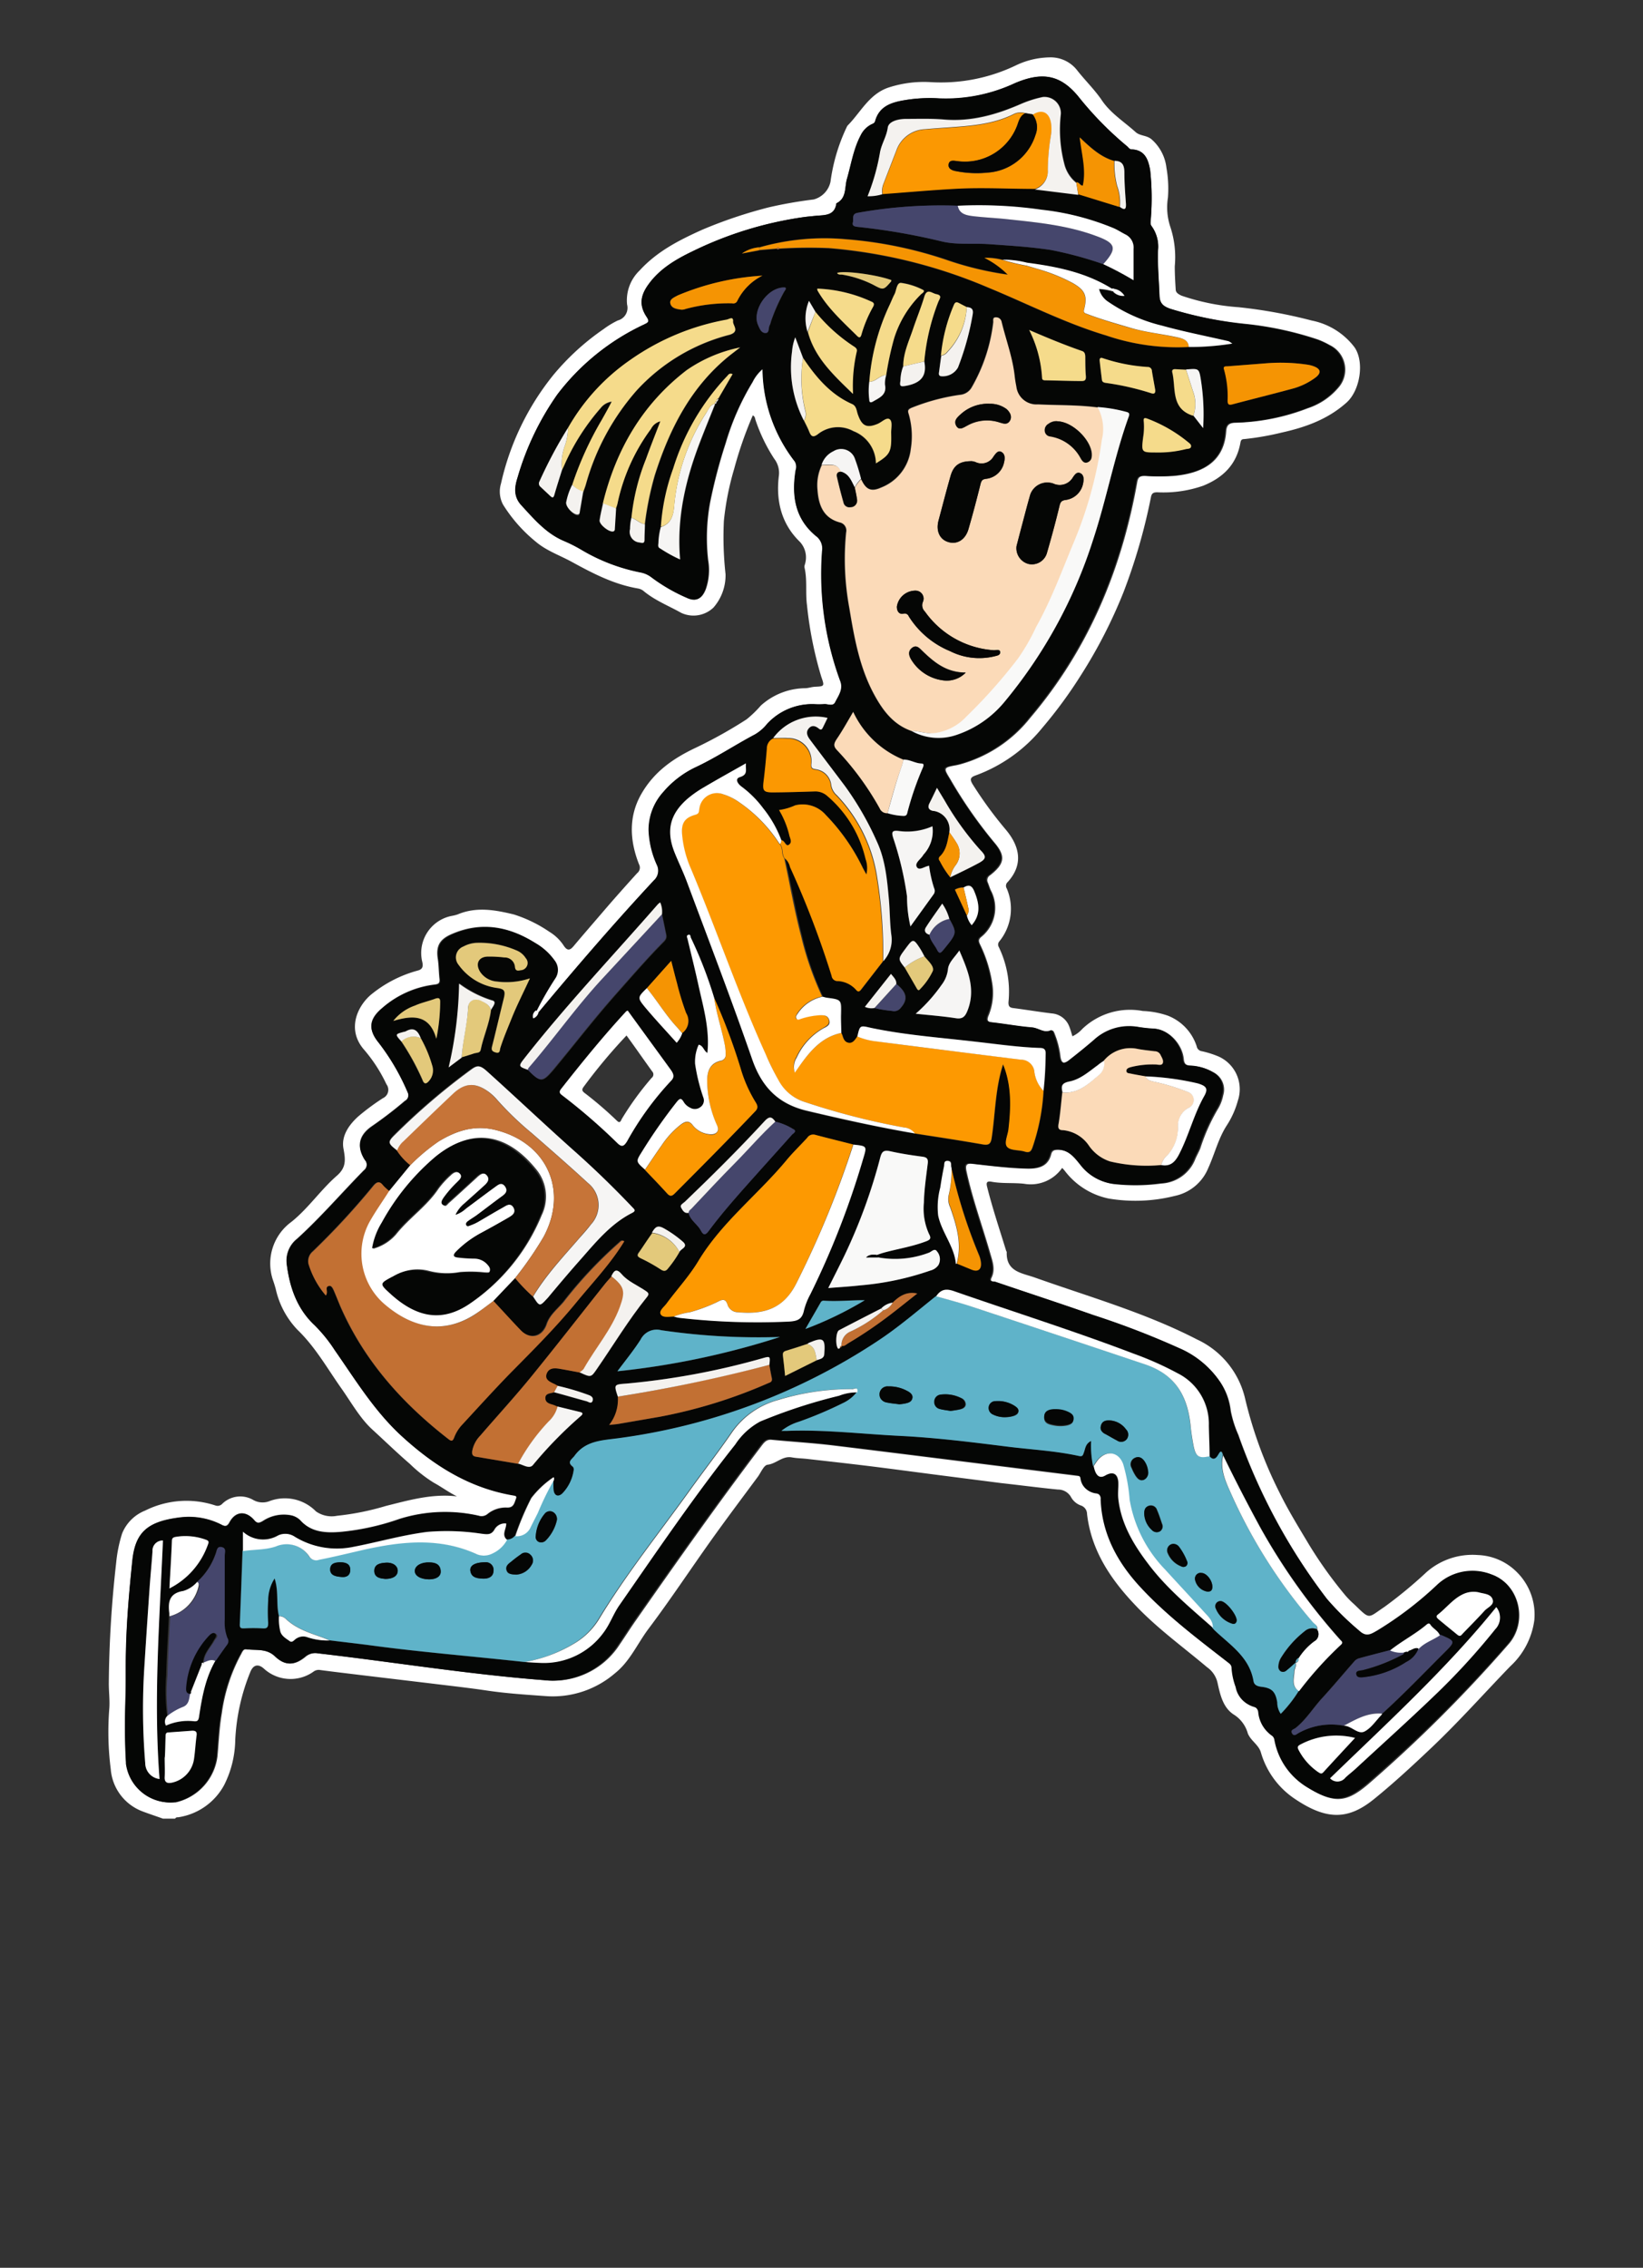 <svg xmlns="http://www.w3.org/2000/svg" viewBox="0 0 377.63 521.23"><rect x="0" y="0" width="377.63" height="521.23" fill="#333333" stroke="none"/><title>mariaDash</title><g id="background_Image" data-name="background Image"><g id="maria_dash" data-name="maria dash"><path d="M37.45,418c-1.58-.57-3.18-1.09-4.75-1.69a11.31,11.31,0,0,1-7.25-9.72,67.46,67.46,0,0,1-.32-14c.13-1.94-.14-3.89-.12-5.85a261.3,261.3,0,0,1,1.69-27.54,32.79,32.79,0,0,1,1.36-6.73,9.48,9.48,0,0,1,5.29-5.27,21.2,21.2,0,0,1,16.18-1.17,1.47,1.47,0,0,0,1.58-.42,5.92,5.92,0,0,1,7.07-.87,4.35,4.35,0,0,0,3.66.32,10,10,0,0,1,10.79,2.33,6.3,6.3,0,0,0,4.84,1,60.74,60.74,0,0,0,11.26-2.27c5.32-1.32,10.59-2.86,16.3-2.19-1.88-.92-3.51-2.15-5.31-3.13a32.08,32.08,0,0,1-5.52-4.34c-3-2.58-5.74-5.26-8.61-7.88s-4.9-6.33-7.22-9.6c-3.18-4.52-5.92-9.41-10-13.34a19.72,19.72,0,0,1-5-9.4c-.18-.63-.36-1.26-.58-1.87A11.85,11.85,0,0,1,67,280.82c3.88-3.12,6.7-7.33,10.37-10.54,2.25-1.93,2.05-3.72,1.57-6.3-.53-2.89,1.26-5.45,3.44-7.41A53.21,53.21,0,0,1,88,252.41a2.11,2.11,0,0,0,.82-3.2,34.89,34.89,0,0,0-5.19-8c-4.14-4.8-1.28-10.45,2.15-13a28.59,28.59,0,0,1,10.18-5.12c1.16-.28,1.32-.91,1.11-1.94a8.69,8.69,0,0,1,6.31-10.54l.4-.09a9.27,9.27,0,0,0,1.38-.34c4.33-1.82,8.58-1.06,12.94,0a31.06,31.06,0,0,1,8.19,4,10.23,10.23,0,0,1,3.29,3.19c.74,1.11,1.36,1.18,2.25.1,2.31-2.75,4.68-5.47,7-8.18s5.05-5.77,7.63-8.62a1.59,1.59,0,0,0,.42-2c-2.15-5.45-2.45-11,.53-16.19s7.41-8.22,12.61-10.67a104.81,104.81,0,0,0,11.57-6.47,25,25,0,0,0,3.27-3.16A15.42,15.42,0,0,1,185,158.18c.76,0,1.48-.28,2.27-.33,2.25-.11,2.27-.1,1.48-2.35a88.06,88.06,0,0,1-3.27-16.4c-.39-2.89.1-5.79-.57-8.65-.09-.36.15-.8.21-1.2a5.23,5.23,0,0,0-1.48-4.92c-4.13-4.12-5.32-9.41-4.62-15a5.31,5.31,0,0,0-1.08-3.9,39,39,0,0,1-4.29-8.89c-.13-.35-.1-.84-.63-1.06a89,89,0,0,0-4.27,12.26,64.89,64.89,0,0,0-2.37,11.94,77.71,77.71,0,0,0,.38,12.3,11.27,11.27,0,0,1-2.77,7.66,6.65,6.65,0,0,1-7.4,1.23c-2.86-1.61-5.93-2.8-8.55-4.93a2.76,2.76,0,0,0-1.39-.68c-5.55-.94-10.38-3.46-15.29-6.15-2.72-1.48-5.74-2.52-8.15-4.55a34.53,34.53,0,0,1-7.59-8.58,6.37,6.37,0,0,1-.47-4.84,60.77,60.77,0,0,1,12-24.91A56.54,56.54,0,0,1,138.7,75.66a20.33,20.33,0,0,1,3.29-2A3,3,0,0,0,144.13,70,9.49,9.49,0,0,1,147,62.18c4.07-4.45,9.13-7,14.48-9.41a106.87,106.87,0,0,1,15.2-5.11A98.17,98.17,0,0,1,187,45.85a5.37,5.37,0,0,0,3.88-4.06,42.1,42.1,0,0,1,3.67-12.45,3,3,0,0,1,.25-.47c3-3,4.92-7.22,9.4-8.74a26.14,26.14,0,0,1,9.54-1.26A39.76,39.76,0,0,0,233.55,15a18.54,18.54,0,0,1,7.63-1.81A7.7,7.7,0,0,1,247.45,16c1.84,2.37,4,4.44,5.72,6.93,2,3.05,5.15,5,7.82,7.41,1,.93,2.53.72,3.66,1.66a10.26,10.26,0,0,1,3.45,6.59,27.42,27.42,0,0,1,.34,6.83,14.19,14.19,0,0,0,.57,6.78,22.17,22.17,0,0,1,1,9c0,1.77.1,3.51.21,5.28,0,.78.59,1.12,1.35,1.48a51.41,51.41,0,0,0,13.11,2.65,113.19,113.19,0,0,1,16.83,3.07,16.25,16.25,0,0,1,9.82,6.15c2.31,3.34,1.29,9.88-1.82,12.68-4.33,3.89-9.53,5.72-15,6.93a63.4,63.4,0,0,1-8.53,1.48c-.74,0-.8.4-.91,1-.93,4.92-4,7.88-8.53,9.72a27.75,27.75,0,0,1-10.54,1.51c-.94,0-1.31.24-1.48,1.2a133.32,133.32,0,0,1-6.31,21.81,113.56,113.56,0,0,1-9.75,19,104.44,104.44,0,0,1-8.89,12.12,35.31,35.31,0,0,1-15.18,10.89c-1.32.46-1.62.86-.77,2.19a92.07,92.07,0,0,0,7.6,10.38c2.87,3.45,4.29,7.71.38,12a1.15,1.15,0,0,0-.2,1.48,11.87,11.87,0,0,1-1.71,12.15,1.11,1.11,0,0,0-.13,1.29,23.6,23.6,0,0,1,2.24,12.57c-.09,1.12.31,1.41,1.28,1.49,2.89.38,5.78.86,8.69,1.21a4.66,4.66,0,0,1,3.94,2.88c.32.75.52,1.57.78,2.37a7,7,0,0,0,2.27-1.69,15.86,15.86,0,0,1,13.91-4.12,19.81,19.81,0,0,1,5.71,1.06,11.28,11.28,0,0,1,6.68,7.09,1.36,1.36,0,0,0,1.15,1.09,21.75,21.75,0,0,1,3.87,1.22,8.23,8.23,0,0,1,4.44,10.12,20.15,20.15,0,0,1-2.5,5.63c-2,3.05-2.81,6.6-4.31,9.88a10.63,10.63,0,0,1-7.65,6.4,37.09,37.09,0,0,1-15.27.61A17,17,0,0,1,244.65,269c-.15-.18-.31-.34-.52-.57a8.79,8.79,0,0,1-8.74,3.65c-2.5-.28-5.07,0-7.57-.48-1.16-.2-1.14.42-.93,1.23,1.24,4.94,2.86,9.75,4.35,14.6,0,.12.15.22.15.32-.18,4.63,3.57,4.83,6.59,5.93,12.52,4.44,25.31,8.07,37.16,14.19a19.94,19.94,0,0,1,11,13.43,97.83,97.83,0,0,0,7.9,21.67c1.86,3.81,4.05,7.41,6.26,11.1a96.13,96.13,0,0,0,9,12.71,22.31,22.31,0,0,0,2,2c3.71,3.59,3,3.15,6.91.55a103,103,0,0,0,9.68-8,16,16,0,0,1,11.76-3.92,13.33,13.33,0,0,1,9,3.94,13.75,13.75,0,0,1,4,11.05A17.59,17.59,0,0,1,347.11,383c-6.06,6.27-11.85,12.79-18.19,18.79-4.28,4.06-8.61,8.07-13.17,11.76-5.93,4.79-10.87,4.77-18,0a19.26,19.26,0,0,1-7.94-10.75c-.51-1.78-2.28-2.64-3-4.36a7.49,7.49,0,0,0-3.06-4.25c-2.67-1.6-3.31-4.7-3.93-7.5a5.94,5.94,0,0,0-2.37-3.48C271.93,378.55,266,374.28,261,369c-5.66-5.93-10.18-12.58-11.15-21a2.08,2.08,0,0,0-1.49-2,4.2,4.2,0,0,1-2.22-1.95,3.41,3.41,0,0,0-3-1.69c-4.34-.43-8.65-1-13-1.48l-15.59-2c-5-.65-10-1.32-15-1.94-4.62-.56-9.24-1.08-13.87-1.6-1.21-.15-2.47-.15-3.68-.37-2.15-.4-3.6,1.48-5.6,1.69-.83.12-1.49,1.73-2.17,2.7-3.54,4.78-7.12,9.54-10.58,14.38-4.93,6.91-9.6,14-14.68,20.74-2.52,3.4-4.22,7.41-7.64,10.12a21.89,21.89,0,0,1-15.68,5.25c-4.58-.33-9.15-.61-13.72-1.29-4.31-.64-8.63-1.11-13-1.65L82.94,385c-3.1-.38-6.2-.74-9.29-1.15a2,2,0,0,0-1.48.28,9.08,9.08,0,0,1-11.56-.65c-1.26-1.09-2.33-.85-3,.63a47.25,47.25,0,0,0-3.54,15.8,23.7,23.7,0,0,1-2.55,10.37A14.41,14.41,0,0,1,41,417.68c-.28,0-.59,0-.74.32Zm86.27-185.3-.56-.49a83.79,83.79,0,0,1,4.28-7.41,3.51,3.51,0,0,0-.13-4.15,14,14,0,0,0-4.44-4c-6.09-3.82-12.46-4.93-19.26-1.89-2.67,1.2-3.46,2.8-3,5.67.22,1.48.21,3.07.39,4.61.1.93-.27,1.14-1.17,1.24a22.34,22.34,0,0,0-12,5.4c-3,2.48-3.29,4.8-.88,7.82a52.17,52.17,0,0,1,6.67,11.44,1.47,1.47,0,0,1-.44,2l-.06,0a89.38,89.38,0,0,1-7.72,5.93c-3,2.09-3.47,4.68-1.57,7.65a1.64,1.64,0,0,1-.07,2.32l-.14.12c-5.14,5.23-9.93,10.82-15.36,15.75a6.36,6.36,0,0,0-2.4,5.5c.62,5.4,2.31,10.46,6.4,14.26a34.47,34.47,0,0,1,4.65,5.77c4.83,6.92,9.17,14.1,15.57,19.91,7.41,6.78,15.57,11.85,25.57,13.48.5.09.76.22.55.79-.4,1-.52,2.16-2.15,2.06A6.63,6.63,0,0,0,112,348a2.13,2.13,0,0,1-2,.35,35.1,35.1,0,0,0-18.19.74,56.76,56.76,0,0,1-13.68,3c-3.3.23-6.64.1-9.14-2.7a4.24,4.24,0,0,0-2.36-1.17,8.69,8.69,0,0,0-6.25,1.36c-.86.48-1.3.6-2-.26-1.9-2.18-4.25-2-5.62.49-.63,1.17-1.17,1-2,.53a16.47,16.47,0,0,0-9.16-1.63c-7.6.9-10.37,3.33-11.12,9.79-.76,6.94-1.38,13.88-1.49,20.86-.08,3.62,0,7.22-.1,10.83-.16,4.91-.18,9.81.1,14.73a10.26,10.26,0,0,0,11.11,9.33l.35,0A12.41,12.41,0,0,0,50,403.63c.31-3.3.43-6.61,1-9.88a39.69,39.69,0,0,1,4.36-13.42c.32-.54.54-1.37,1.33-1.26,2.28.32,4.68-.26,6.68,1.64,2.31,2.19,4.36,2.13,6.83.13a3.55,3.55,0,0,1,3-.83c17.28,2,34.45,4.8,51.86,6.15A18.07,18.07,0,0,0,142.42,378c1.31-1.91,2.55-3.89,3.9-5.8,9.39-13.44,18.84-26.83,28.74-39.9.59-.77,1.14-1.48,2.3-1.36,4.81.47,9.66.75,14.46,1.34,18.61,2.27,37.21,4.64,55.82,6.94.57.07.85.16,1,.75a3.77,3.77,0,0,0,3.42,3.32c.91.15,1.17.59,1.2,1.48.33,8,4,14.66,9.29,20.36,5.93,6.42,13,11.7,19.91,17.08.49.37.92.67.89,1.38a15.68,15.68,0,0,0,.95,4.33,5.68,5.68,0,0,0,4,4.44,1.48,1.48,0,0,1,1.18,1.33,7.4,7.4,0,0,0,3.1,5.37,1.49,1.49,0,0,1,.62,1,16,16,0,0,0,7.57,10.9c6.11,3.77,8.89,3.18,13.63-.8A322.36,322.36,0,0,0,346.66,378c4.6-5.11,2.68-13.72-3.65-16a11.84,11.84,0,0,0-12.44,2.28A81.78,81.78,0,0,1,316.64,375c-1.48.8-2.46,1.48-4.16-.09a64,64,0,0,1-7.41-7.31,137,137,0,0,1-20.42-37.78,25.5,25.5,0,0,1-1.75-5.54,14.65,14.65,0,0,0-2.4-6.57,21.45,21.45,0,0,0-9.33-7.68,192.24,192.24,0,0,0-19.66-7.66c-7.41-2.62-15-5.08-22.51-7.64-.44-.17-1.63,0-1.09-1.06.93-1.92.25-3.7-.27-5.51-1.81-6.31-4.07-12.47-5.47-18.9-.37-1.71.12-1.9,1.6-1.72,4.17.47,8.35,1,12.55,1.08,2.51,0,4.6-.55,5.31-3.33.25-.95.83-1,1.73-1,2.55.09,3.87,1.88,5.23,3.56a11.21,11.21,0,0,0,7.3,4.29,43.85,43.85,0,0,0,11-.1,8.88,8.88,0,0,0,7.87-5.68c.34-.81.8-1.58,1.13-2.41a44.34,44.34,0,0,1,4.13-9.19,9.6,9.6,0,0,0,1.13-3,4.45,4.45,0,0,0-2.23-5.29,11.09,11.09,0,0,0-5.24-1.48c-1.05-.07-1.48-.44-1.59-1.59-.31-3.31-3.36-6.81-6.78-6.91a33.16,33.16,0,0,1-3.71-.42,12,12,0,0,0-9.88,3c-1.85,1.57-3.75,3.09-5.63,4.61-1.33,1.1-2.13.82-2.34-.89a20.19,20.19,0,0,0-1.26-5c-.15-.39-.35-1.05-.71-.89-1.63.71-2.87-.56-4.36-.68-3-.25-5.92-.8-9-1.14-1.27-.14-1.78-.36-1.14-1.79a13.65,13.65,0,0,0,.87-6.78,31.36,31.36,0,0,0-2.88-9.45c-.29-.65-.43-1.09.23-1.67a8.55,8.55,0,0,0,2.24-10.76c-.27-.59-.44-1.23-.7-1.82a1.29,1.29,0,0,1,.54-1.63c3.39-2.65,3.67-4.44.87-7.66a105.3,105.3,0,0,1-10-14.4c-1.63-2.68-1.64-2.68,1.48-3.25l.68-.16A31.06,31.06,0,0,0,236.8,165c13.33-15.7,21-34,24.58-54.12.2-1.22.65-1.48,1.82-1.48a47.87,47.87,0,0,0,6.56,0c6.12-.54,11.57-2.88,12.08-10.23.1-1.48.69-1.95,2.15-2a49.3,49.3,0,0,0,16.62-3.33,15.6,15.6,0,0,0,7-4.7,6.27,6.27,0,0,0-2-9.85,18.82,18.82,0,0,0-2.73-1.28,77.26,77.26,0,0,0-16.53-3.57A90.63,90.63,0,0,1,269,71c-1.57-.53-2.44-1.14-2.52-3-.13-3.5-.46-7-.34-10.46A8.06,8.06,0,0,0,264.68,52c-.4-.52-.19-1.12-.18-1.7a59.44,59.44,0,0,0-.15-11.16c-.43-2.44-1.21-4.67-4.28-4.78-.47,0-.68-.43-1-.7a77.73,77.73,0,0,1-10.92-11.07c-4.28-5.45-8.55-6.16-14.93-3.43A37.53,37.53,0,0,1,216,22.68a33.69,33.69,0,0,0-8.15.34c-3,.5-5.8,1.38-6.73,4.83-.12.46-.56.58-.92.75a5.55,5.55,0,0,0-2.41,2.52c-1.65,3.14-2.18,6.61-3.14,10-.57,2,0,4.44-2.43,5.61-.39,3-2.68,2.68-4.73,2.88-.87.09-1.76.16-2.64.28a85,85,0,0,0-25.49,7.78c-3.86,1.85-7.66,4-10.3,7.66-1.9,2.62-2.21,4.87-.44,7.52.71,1.07.37,1.26-.54,1.71a53.38,53.38,0,0,0-20,16.12A63.79,63.79,0,0,0,119,109.72c-.69,2.12-1,4.32.8,6.31,3,3.26,5.77,6.61,10,8.34a34.94,34.94,0,0,1,4.19,2.11,42.2,42.2,0,0,0,13.33,5.06,6,6,0,0,1,2.55,1.14,39.83,39.83,0,0,0,8.12,4.7c2.13.93,3.42.22,4.27-2a13.4,13.4,0,0,0,.53-6.62,45.22,45.22,0,0,1,.44-13.24,121.74,121.74,0,0,1,3.59-13.68A59,59,0,0,1,173,87.81a9.13,9.13,0,0,1,2.34-3,35.17,35.17,0,0,0,7.41,21.28,2.49,2.49,0,0,1,.19,2c-1,5.82-.18,11.17,4.66,15.12a3.56,3.56,0,0,1,1.41,3.46,71.34,71.34,0,0,0,4.15,29.81c.8,2-.4,3.42-1.14,4.93-.52,1.07-1.7.34-2.58.44a16.19,16.19,0,0,1-2.31,0,14.12,14.12,0,0,0-10.77,4.55,9.81,9.81,0,0,1-2.82,2.43c-4.59,2.43-8.88,5.34-13.64,7.54a22.61,22.61,0,0,0-7.41,5.71,13,13,0,0,0-3.35,8.74,21.42,21.42,0,0,0,1.93,8.06,3,3,0,0,1-.73,3.49c-9.17,9.78-17.94,20-26.56,30.29Z" fill="#fff"/><path d="M123.77,232.72c8.62-10.37,17.35-20.51,26.49-30.36a3,3,0,0,0,.73-3.5,21.18,21.18,0,0,1-1.93-8.06,13,13,0,0,1,3.35-8.74,22.35,22.35,0,0,1,7.41-5.7c4.71-2.21,9.05-5.11,13.64-7.54a10,10,0,0,0,2.82-2.43,14.05,14.05,0,0,1,10.77-4.55,17.81,17.81,0,0,0,2.31,0c.75-.1,2.06.62,2.58-.44.74-1.49,1.94-3,1.14-4.94a71.34,71.34,0,0,1-4.15-29.81,3.56,3.56,0,0,0-1.41-3.45c-4.84-4-5.61-9.3-4.67-15.13a2.41,2.41,0,0,0-.19-2,35.24,35.24,0,0,1-7.41-21.27,9.25,9.25,0,0,0-2.34,3,58.9,58.9,0,0,0-6.23,14.08,121.57,121.57,0,0,0-3.59,13.67,44.94,44.94,0,0,0-.44,13.25,13.31,13.31,0,0,1-.54,6.62c-.84,2.18-2.13,3-4.26,2a40,40,0,0,1-8.12-4.7,5.89,5.89,0,0,0-2.55-1.14,42.61,42.61,0,0,1-13.34-5.07,34.28,34.28,0,0,0-4.09-2.1c-4.2-1.74-7-5.08-10-8.34-1.8-2-1.48-4.2-.8-6.32a64,64,0,0,1,9.16-19.08,53.47,53.47,0,0,1,20-16.12c.91-.44,1.25-.63.53-1.7-1.76-2.65-1.48-4.91.45-7.53,2.64-3.64,6.44-5.81,10.3-7.66a85.29,85.29,0,0,1,25.49-7.78c.88-.11,1.77-.19,2.64-.28,2-.19,4.34,0,4.73-2.87,2.38-1.19,1.86-3.65,2.43-5.62,1-3.34,1.48-6.81,3.14-9.95a5.55,5.55,0,0,1,2.41-2.52c.36-.18.8-.3.92-.76.93-3.45,3.75-4.32,6.73-4.83A34.21,34.21,0,0,1,216,22.6a37.53,37.53,0,0,0,17.23-3.48c6.38-2.72,10.65-2,14.93,3.44a78.26,78.26,0,0,0,10.92,11.07c.31.26.52.68,1,.69,3.07.12,3.85,2.34,4.28,4.79a59.34,59.34,0,0,1,.15,11.15c0,.58-.22,1.19.18,1.71a8,8,0,0,1,1.48,5.55c-.12,3.5.21,7,.34,10.46.08,1.86,1,2.46,2.52,3a91.24,91.24,0,0,0,17.31,3.55,77.68,77.68,0,0,1,16.44,3.57,18.82,18.82,0,0,1,2.73,1.28,6.27,6.27,0,0,1,2.73,8.43,6.49,6.49,0,0,1-.87,1.27,15.57,15.57,0,0,1-7,4.7,49.36,49.36,0,0,1-16.63,3.33c-1.48,0-2,.45-2.15,2-.5,7.4-5.92,9.69-12.07,10.22a47.87,47.87,0,0,1-6.56,0c-1.17,0-1.62.25-1.83,1.48-3.55,20.15-11.29,38.42-24.58,54.12a31,31,0,0,1-16.19,10.68l-.68.17c-3.17.56-3.16.56-1.48,3.24a104.43,104.43,0,0,0,10,14.4c2.8,3.26,2.52,5-.88,7.66-.62.48-.85.91-.53,1.63s.43,1.23.7,1.82a8.55,8.55,0,0,1-2.24,10.76c-.67.58-.52,1-.24,1.67a31.07,31.07,0,0,1,2.89,9.46,13.52,13.52,0,0,1-.89,6.77c-.63,1.48-.13,1.66,1.14,1.79,3,.34,5.93.89,9,1.14,1.48.12,2.72,1.39,4.35.68.36-.16.57.51.71.89a20.3,20.3,0,0,1,1.26,5c.21,1.71,1,2,2.34.89,1.89-1.48,3.78-3,5.63-4.6a11.94,11.94,0,0,1,9.89-3,32.72,32.72,0,0,0,3.7.42c3.42.1,6.47,3.6,6.79,6.92.1,1.14.53,1.48,1.58,1.58a11.13,11.13,0,0,1,5.25,1.48,4.45,4.45,0,0,1,2.22,5.29,9.56,9.56,0,0,1-1.13,3,44.55,44.55,0,0,0-4.13,9.18c-.33.83-.79,1.6-1.13,2.42a8.89,8.89,0,0,1-7.86,5.67,43.85,43.85,0,0,1-11,.1,11.23,11.23,0,0,1-7.31-4.29c-1.36-1.68-2.68-3.47-5.23-3.56-.9,0-1.48,0-1.73,1-.71,2.79-2.8,3.41-5.3,3.33-4.21-.1-8.39-.6-12.55-1.08-1.48-.18-2,0-1.6,1.72,1.39,6.43,3.66,12.59,5.46,18.91.52,1.8,1.2,3.58.27,5.51-.53,1.11.65.89,1.1,1,7.49,2.56,15,5,22.5,7.64A192.24,192.24,0,0,1,271,309.83a21.53,21.53,0,0,1,9.34,7.68,14.77,14.77,0,0,1,2.4,6.58,25.27,25.27,0,0,0,1.74,5.54,137.3,137.3,0,0,0,20.42,37.78,64.66,64.66,0,0,0,7.41,7.3c1.7,1.63,2.74.89,4.16.09a81.78,81.78,0,0,0,13.93-10.64,11.86,11.86,0,0,1,12.44-2.28c6.33,2.27,8.26,10.87,3.65,16A323.33,323.33,0,0,1,314.11,410c-4.78,4-7.53,4.56-13.64.8a16,16,0,0,1-7.57-10.91,1.45,1.45,0,0,0-.62-1,7.39,7.39,0,0,1-3.09-5.36,1.5,1.5,0,0,0-1.19-1.34,5.68,5.68,0,0,1-4-4.44,15.32,15.32,0,0,1-.94-4.33c0-.71-.4-1-.89-1.38-6.91-5.37-13.93-10.66-19.91-17.08-5.34-5.7-9-12.31-9.29-20.35a1.31,1.31,0,0,0-1.2-1.49,3.77,3.77,0,0,1-3.43-3.31c-.1-.6-.38-.69-.94-.76-18.61-2.3-37.22-4.67-55.83-6.93-4.8-.6-9.64-.88-14.46-1.35-1.16-.11-1.7.59-2.3,1.36C165,345.17,155.5,358.56,146.11,372c-1.35,1.91-2.59,3.9-3.9,5.81a18,18,0,0,1-17.34,8.35C107.52,384.81,90.35,382,73,380a3.55,3.55,0,0,0-3,.83c-2.48,2-4.52,2.06-6.83-.13-2-1.9-4.45-1.32-6.68-1.64-.79-.11-1,.72-1.34,1.26a39.68,39.68,0,0,0-4.35,13.42c-.61,3.27-.73,6.58-1,9.88a12.41,12.41,0,0,1-9.39,10.58,10.26,10.26,0,0,1-11.48-8.87l0-.33c-.29-4.92-.27-9.82-.11-14.73.13-3.61,0-7.21.11-10.83.16-7,.78-13.93,1.48-20.86.71-6.46,3.52-8.89,11.12-9.79a16.45,16.45,0,0,1,9.28,1.64c.87.43,1.48.64,2-.53,1.37-2.49,3.72-2.67,5.62-.49.74.86,1.18.74,2,.27a8.7,8.7,0,0,1,6.25-1.37,4.24,4.24,0,0,1,2.36,1.17c2.5,2.8,5.84,3,9.14,2.7a56.74,56.74,0,0,0,13.68-3,34.89,34.89,0,0,1,18.19-.74,2.13,2.13,0,0,0,2-.36,6.68,6.68,0,0,1,4.44-1.48c1.63.1,1.75-1,2.15-2.06.21-.56,0-.7-.55-.79-10-1.67-18.1-6.69-25.57-13.48-6.4-5.81-10.74-13-15.57-19.91a34.36,34.36,0,0,0-4.66-5.76c-4.08-3.81-5.77-8.89-6.4-14.27a6.41,6.41,0,0,1,2.4-5.5c5.44-4.93,10.23-10.52,15.37-15.75a1.65,1.65,0,0,0,.33-2.3l-.12-.14c-1.9-3-1.34-5.56,1.57-7.65,2.65-1.89,5.26-3.82,7.72-5.92a1.49,1.49,0,0,0,.54-2,.43.43,0,0,0,0-.07,52.08,52.08,0,0,0-6.74-11.42c-2.42-3-2-5.34.87-7.83A22.43,22.43,0,0,1,100,226.39c.9-.1,1.27-.31,1.17-1.24-.18-1.48-.17-3.08-.39-4.61-.43-2.88.36-4.45,3-5.68,6.77-3,13.15-1.92,19.26,1.9a13.85,13.85,0,0,1,4.45,4,3.51,3.51,0,0,1,.13,4.15,75.57,75.57,0,0,0-4.26,7.41,1.56,1.56,0,0,0-.69,1.82A1.88,1.88,0,0,0,123.77,232.72ZM164.69,92.3h0c.34-.12.4-.45.49-.75L168.41,86c-.82-.29-1,.18-1.25.45a54.11,54.11,0,0,0-12.35,21.24A48.24,48.24,0,0,0,152,121.13a15.74,15.74,0,0,0-.55,3.67c0,.48-.16,1,.4,1.23a33.49,33.49,0,0,0,4.58,2.53c-.88-9.34,1.14-18.1,4.44-26.66,1.17-3.07,2.42-6.09,3.63-9.15h0C164.72,92.81,164.66,92.52,164.69,92.3Zm57.54,118.08a5.33,5.33,0,0,0,1.1,2.22c2.09-2.36,1.79-4.83.7-7.54-.61-1.48-1.19-1.94-2.57-1.11a3.67,3.67,0,0,0-2,.48Zm-28.81,98.95h0c.68.18,1.09-.34,1.58-.62a99.75,99.75,0,0,0,9.1-6.12c2.28-1.74,4.44-3.53,6.74-5.29-2.46-.55-4.12.65-5.66,2.09a4.46,4.46,0,0,0-2.61,1.32c-3.23,1.66-6.47,3.32-9.69,5-.77.4-.88,3.62-.19,4.26l.43-.27c.15-.1.39-.09.3-.37ZM206,226.17c.1-.93-.53-1.48-1.15-2.3l-6,7.57a3.6,3.6,0,0,0,2.22.26,28.26,28.26,0,0,0,4,.65,1.88,1.88,0,0,0,2-.71c1.7-1.93,1.41-3.56-1-5.47Zm12.21-15a11.23,11.23,0,0,0-1.65-3.52c-1.31,1.9-2.6,3.65-3.76,5.47-.49.79-.09,1.48.83,1.68.18,1.34,1.22,2.25,1.75,3.42s.8.87,1.48.07c3.11-3.84,3.14-3.84,1.36-7.12Zm-10.25,11.15c.9,1.56,1.82,3.13,2.72,4.71.24.42.46.74.86.2a15.1,15.1,0,0,0,2.89-4.15c.33-1.1-1.12-2.28-1.94-3.34-.31-.56-.61-1.14-1-1.69-1.59-2.5-1.59-2.5-3.41,0S206.35,220.35,207.94,222.36Zm-22.42,86.55c-1.61.52-3.24,1.06-4.87,1.56-.64.19-.77.58-.7,1.2.19,1.48.33,2.87.5,4.59l7.26-3.61c.7-.31,1.65-.3,1.74-1.41.29-3.63-.2-4-3.5-2.61A2.67,2.67,0,0,0,185.52,308.91ZM272.59,85l-2.53-.19c-.49,0-.8.18-.67.74.88,3.63-.38,8.27,4.67,9.93h.18l2.29,2.86a51,51,0,0,0-.5-11C275.53,84.65,275.53,84.67,272.59,85ZM92.18,239.38a56,56,0,0,1,4.88,8.89c.38,1,.87.95,1.48.24a3.64,3.64,0,0,0,.72-3.64,29.19,29.19,0,0,0-2.54-6.24c-.6-1.69-1.49-2.68-3.43-1.62a1.4,1.4,0,0,1-.49.15C90.69,237.71,90.69,237.71,92.18,239.38Zm130-168.8c-.56-.29-1.16-.55-1.7-.86s-1-.28-1.29.49a38.42,38.42,0,0,0-2.85,11.51c-.18,1.29-.35,2.56-.52,3.83,0,.36-.07.7.37.86a4,4,0,0,0,4-2,62.57,62.57,0,0,0,3.38-12.22C223.79,71,223.2,70.66,222.19,70.58Zm-66,217.18c.3-.76,2.08-1.11.85-2.24a25.73,25.73,0,0,0-4-2.89c-1.71-1-2.27-.86-3.19.74a42.28,42.28,0,0,1-3,4.37c-.61.82-.4,1.11.46,1.48a39.39,39.39,0,0,1,4.44,2.49c.77.49,1.22.48,1.75-.25A25.43,25.43,0,0,0,156.17,287.76Zm-50-44.75c.95-.29,1.91-.57,2.86-.9.54-.18,1.29,0,1.48-.8.63-3.1,2-6,2.38-9.18.4-.76,1.48-1.9.26-2.29a25,25,0,0,1-7.52-3.85,91.14,91.14,0,0,1-2.4,19.26Zm112.6,25.61v-.54c-.09-.55,0-1.29-.78-1.35s-.74.77-.85,1.26c-.34,1.62-.62,3.23-.86,4.86a17.54,17.54,0,0,0-.49,6.45c.83,3.92,3.71,7,4.08,11.09H220l3.42,1.41c1.37.55,2.18,0,2.11-1.48a6.39,6.39,0,0,0-.46-1.88,118.88,118.88,0,0,1-6.37-19.82ZM212.44,83.08a49.89,49.89,0,0,1,3.23-13.72c.33-.78.9-1.48-.5-1.76-1-.21-2.11-1.48-2.73.61-.74,2.47-1.73,4.87-2.56,7.33-.95,2.84-2.28,5.58-2.28,8.67a9.06,9.06,0,0,0-.6,3.26c-.26,1.36,0,1.48,1.48,1.17C211.74,88,213.08,86.34,212.44,83.08ZM156.81,237.44a3.46,3.46,0,0,0,.89-4.6,62.66,62.66,0,0,1-2.11-6.92c-.44-1.57-.81-3.14-1.32-5.08l-5.6,6.28c-2.13,2.1-2.22,2.18-.4,4.35,2.33,2.79,4.82,5.44,7.26,8.17A6.49,6.49,0,0,0,156.81,237.44Zm61.57-35.81c2.15-1,4.31-2.07,6.42-3.2,1.86-1,1.95-1.48.53-3.05a67.37,67.37,0,0,1-8.25-11.45l-1.74-2.87c-.65,1.33-1.17,2.44-1.71,3.52s-.18,1.59.83,1.79a4.31,4.31,0,0,1,3.75,4.78s0,.1,0,.14c-.42,2-.61,4.08-2.18,5.63a.7.7,0,0,0,0,1A20.9,20.9,0,0,0,218.38,201.63Zm39-154.08c1.16.88,1.48.52,1.39-.81-.17-2.36-.34-4.71-.35-7.07,0-1.63-.42-2.71-2.27-2.7-3.08-.86-5.39-3-7.92-5.39.47,4,1.48,7.41.72,11.08-.67,0-.84-.84-1.48-.74a8,8,0,0,1-2.8-4.44,31.19,31.19,0,0,1-.79-11.26,3.76,3.76,0,0,0-3.46-4,3.36,3.36,0,0,0-.71,0A25.81,25.81,0,0,0,235,23.67c-5.74,2.52-11.64,4.24-18,3.69-2.87-.24-5.79-.15-8.68-.13-1.72,0-4,.54-4.18,2-.27,2.07-1.48,3.7-1.78,5.64A49.08,49.08,0,0,1,199.48,45a10.8,10.8,0,0,0,3.39-.46c5.47-.4,10.93-.9,16.42-1.2,6.17-.33,12.37,0,18.56,0l10,1.24ZM199.8,87.76a16.14,16.14,0,0,0,0,4c0,.71.3.81.89.47,1.48-.87,3.22-1.48,2.73-3.88a6.59,6.59,0,0,1,.29-2.21,69.32,69.32,0,0,1,1.83-8.44,24.24,24.24,0,0,1,6.2-10.15c.27-.27,1-.76.37-1a15.46,15.46,0,0,0-5-1.59c-1,0-1,1.66-1.48,2.56s-.73,1.62-1.1,2.42A50,50,0,0,0,199.8,87.76Zm-12.38-16.1-1.48-2.51a10.47,10.47,0,0,0-.33,7.13c1.64,5.93,5.93,9.94,10.37,14.25a35.2,35.2,0,0,1,.86-9.76c.13-.56-.19-.85-.62-1.13A38.42,38.42,0,0,1,187.42,71.66ZM236,60.37a21.56,21.56,0,0,0-5.54-.68,14.44,14.44,0,0,0-4.09-.46,20.16,20.16,0,0,1,5.38,3.86A74,74,0,0,1,218,59.8a95.51,95.51,0,0,0-23.7-4.87,54.31,54.31,0,0,0-19.81,1.91,8.09,8.09,0,0,0-4,1.48l4-.75,4-.34a.39.39,0,0,0,.54.06l.07-.06a112.83,112.83,0,0,1,11.34-.12,117.74,117.74,0,0,1,36.61,9c9,3.72,17.71,8.21,27.09,11a50.77,50.77,0,0,0,19,2.66,61.39,61.39,0,0,0,10-.77,6.56,6.56,0,0,0-.83-.54c-5.11-1.18-10.25-2.19-15.3-3.58a37.65,37.65,0,0,1-12.73-5.57,5,5,0,0,1-1.88-2.79,13.38,13.38,0,0,1,3.38.58,3.17,3.17,0,0,0,2.56.9,3.37,3.37,0,0,0-2.55-1.61h-.51C249.44,62.58,242.74,61.29,236,60.37ZM204,186.91a13.51,13.51,0,0,0,3.45.61c.52,0,.94,0,1.07-.63a69.6,69.6,0,0,1,3.61-10.5c.15-.4.32-.89-.35-.9-1.48,0-2.67-1-4.1-.91a21.9,21.9,0,0,1-11.58-11c-1.28,2.17-2.44,4.3-3.8,6.27-.7,1-.76,1.64.12,2.56a66.3,66.3,0,0,1,9.77,13.34A1.81,1.81,0,0,0,204,186.91ZM178.2,257.8c-.8-1.26-1.48-1.23-2.55-.09-5.92,6.39-12,12.48-18.29,18.49-.37.36-1.23.64-.85,1.33s.74,1.49,1.74,1.2c.4,1.75,2.08,2.61,2.85,4.11.63,1.2,1.1,1,1.84,0,3-4,6.24-7.69,9.54-11.39s6.39-7.12,9.57-10.69c.32-.34,1.25-.83.2-1.3A13.52,13.52,0,0,0,178.2,257.8Zm6.4-175.55-1.82-4.67a11.64,11.64,0,0,0-.73,3.23,26.71,26.71,0,0,0,2.72,15.93c.4.86.84,1.69,1.2,2.56s.88,1.4,2,.54a7.39,7.39,0,0,1,8.16-.68,8.05,8.05,0,0,1,5.16,7.4c3.3-2,3.61-2.63,3.5-7,0-1.09.46-2.62-.34-3.18s-1.84.68-2.81,1.08c-2.41,1-3.52.46-4.44-2-.33-.89-.3-2.08-1.38-2.57-5-2.28-8.37-6.22-11.27-10.68ZM176.87,313.7c.22-2.07.22-2.07-1.71-1.48A170.2,170.2,0,0,1,144.05,318c-2.87.23-3,.22-2,3a9.42,9.42,0,0,1-1.94,6.53c1-.12,1.48-.15,2-.22l9.58-1.69a114.79,114.79,0,0,0,24.83-7.67c.57-.25,1.1-.45.92-1.26s-.43-2-.61-2.95ZM152.19,210.15a5.41,5.41,0,0,0-.4-2.72,4.26,4.26,0,0,0-.54.41c-10.37,11.77-21.11,23.14-30.78,35.56-1.28,1.63-1.23,1.78.87,2.49,3,3,3.33,3,5.93,0,4.75-5.72,9.29-11.63,14.22-17.2,3.5-3.94,6.92-7.93,10.61-11.69.54-.56,1.29-1.1,1.09-2.09ZM38.42,394.43a1.85,1.85,0,0,0-.33,2.27,12.45,12.45,0,0,1,6.37-1.06c.88.09,1.08-.2,1.22-1,.72-4.44,1.48-8.89,3.74-12.83.91-1.3,1.81-2.61,2.75-3.88a1.37,1.37,0,0,0,0-1.48,9.76,9.76,0,0,1-.58-4.18v-14.7c0-.71.34-1.7-.7-1.95s-1.09.86-1.35,1.48a15.61,15.61,0,0,1-4.31,6.53A6.63,6.63,0,0,1,42,365.7c-3.18.51-3.54,2.54-3.2,5.13v.69c-.21,4.54-.5,9.06-.61,13.59A46.08,46.08,0,0,0,38.42,394.43ZM141.55,116.86a7.86,7.86,0,0,0,.38-1.16,43.81,43.81,0,0,1,7.69-17.14,3.38,3.38,0,0,1,2.15-1.72c-1.18,3.09-2.27,5.93-3.3,8.67a49.93,49.93,0,0,0-3.34,13.5,10.91,10.91,0,0,0-.32,2.61,2.46,2.46,0,0,0,1.79,3,2.63,2.63,0,0,0,.49.07c.74.16,1.11.2,1.11-.7,0-1.17,0-2.34.09-3.5a72.31,72.31,0,0,1,2.3-11.28C154,98.41,159,88.61,168.13,81.42l2.07-1.6A33.27,33.27,0,0,0,157.85,85c-10.18,7.84-16.21,18.3-19.27,30.64-.28,1.29-.6,2.56-.84,3.87-.18,1,2.27,3,3.19,2.57.34-.13.29-.44.31-.72C141.37,119.9,141.46,118.37,141.55,116.86ZM317.68,393.91c4.91-4.44,9.55-9.32,14.26-14,2.63-2.63,2.61-2.63-.83-4.11h-.17c-.42-1.09-1.57-1.48-2.18-2.46-.25-.4-.59-.23-.88,0-2.6,2.27-5.7,3.84-8.38,5.93-2.43.64-4.88,1.24-7.31,1.92a2.31,2.31,0,0,0-1,.72c-2.45,2.78-4.82,5.64-7.32,8.37-2.08,2.26-3.68,4.93-6.11,6.87-.4.33-1.29.45-.83,1.26s1.06.13,1.49-.09a15.52,15.52,0,0,1,10.37-1.69c1.76,0,3.23,2.06,4.77,1.32s2.6-2.49,3.88-3.79a1.64,1.64,0,0,0,.21-.25ZM130.55,98.33A103.78,103.78,0,0,0,124,110.65a1,1,0,0,0,.28,1.28l2.2,2.07c.46.43.74.49.94-.25.55-1.93,1.17-3.84,1.77-5.75a13.63,13.63,0,0,0,.69-1.48,51.48,51.48,0,0,1,8.18-12.64,3.94,3.94,0,0,1,2.54-1.48c-.83,1.48-1.49,2.86-2.26,4.16a77.13,77.13,0,0,0-6.8,14.94,15,15,0,0,0-1.36,4c-.28,1,1.6,3,2.61,3,.38,0,.43-.34.47-.62.27-1.48.53-3.11.8-4.67.22-.61.46-1.2.64-1.82A54.59,54.59,0,0,1,146.3,89.84,43.66,43.66,0,0,1,167.74,77c2.33-.67.68-2,.76-3,.1-1.36-1-.55-1.48-.46A55.52,55.52,0,0,0,145,82.77,47.37,47.37,0,0,0,130.55,98.33Zm17.69,170.58c1.71,1.79,3.43,3.57,5.09,5.41.72.8,1.18.59,1.83-.07,6.17-6.2,12.33-12.4,18.35-18.73.8-.85.68-1.36.11-2.25a31.67,31.67,0,0,1-3.4-7.72,136.14,136.14,0,0,0-6.08-16.2,96.2,96.2,0,0,0-5.36-13.79c-.13-.25,0-.86-.58-.68s-.27.65-.18,1c.86,3.61,1.77,7.21,2.55,10.83,1.07,5,2.53,9.92,2,15.32-.86-.54-.91-1.69-2-1.9a9.43,9.43,0,0,0-.82,4.44,42.68,42.68,0,0,0,1.9,7.72,1.88,1.88,0,0,1-.7,2.2,2.08,2.08,0,0,1-2.34.13,3.38,3.38,0,0,1-1.48-1.32c-.58-1.05-1-.75-1.62,0a124.44,124.44,0,0,0-8,11.45c-1.34,2.24-1.34,2.24.77,4.11Zm71.9-221.62a108.41,108.41,0,0,0-23,1.63c-1.49.25-.89,1.48-1.13,2.25s.61.92,1.26,1a145.9,145.9,0,0,1,19.14,3.32c3.54.86,7.41.37,11.1.65,4.7.34,9.41.61,14.06,1.33a86.28,86.28,0,0,1,12,3.25,75.48,75.48,0,0,1,7,3.63V57.15a3.34,3.34,0,0,0-1.9-3.27c-.95-.46-1.84-1.07-2.8-1.48a59.94,59.94,0,0,0-16.44-4.12A100.2,100.2,0,0,0,220.14,47.29ZM133.22,315.45c2.59,1.2,2.62,1.21,4-.76,3.82-5.51,7.28-11.29,11.5-16.52.64-.78.28-1.08-.34-1.48-1.81-1.21-3.94-2.06-5.37-3.7s-1.83-1-2.47.38c-.55.61-1.11,1.22-1.61,1.85-5.62,7.07-11.16,14.21-16.86,21.21-3.77,4.6-7.8,9-11.69,13.52a6.87,6.87,0,0,0-1.86,3.56c-.08.71,0,1.15.8,1.29l9.77,1.64c1.14.24,2.56,1.33,3.41.31a95.28,95.28,0,0,1,11-11.26c.5-.43.55-.75-.19-.92l-5.16-1.26a10.07,10.07,0,0,0-.95-.41c-.87-.27-1.87-.56-1.87-1.59s1.23-1,2-1.31c2.49.69,5,1.48,7.41,2.07.43.1,1.16.83,1.48-.19.18-.7-.34-1-1-1.25a56.67,56.67,0,0,0-7.1-2.1l-.6-.34c-1-.52-2.45-.86-2-2.42s1.75-1.37,3-1.17c1.55.23,3.09.54,4.64.82Zm68.26-27c.5-.16,1-.34,1.48-.49,3.29-.92,6.7-1.48,9.93-2.67,1-.37,1.11-.75.63-1.63a14.07,14.07,0,0,1-1.2-7.24c.08-3,.52-5.93.89-9,.13-1.09-.21-1.49-1.27-1.58-2.51-.32-5-.71-7.51-1.27-1.49-.33-1.81.19-2.14,1.48a125.47,125.47,0,0,1-8.09,22.23c-1.21,2.53-2.5,5-3.86,7.77,2.63-.22,5-.35,7.4-.62a65.58,65.58,0,0,0,16.08-3.41,3.2,3.2,0,0,0,1.84-1.26,2.77,2.77,0,0,0-.35-3.17c-.51-.78-1.25.12-1.83.33A21.88,21.88,0,0,1,201.79,289ZM91.2,264.42a14.18,14.18,0,0,0,3.1,3.41l-4.86,5.93A15.49,15.49,0,0,1,88,272.44c-.8-1-1.38-.92-2.21,0a173.24,173.24,0,0,1-13.94,15.11,3,3,0,0,0-1,2.86,20.08,20.08,0,0,0,4,7.3A1.3,1.3,0,0,0,75,297c0-.51-.25-1.23.37-1.48s1,.53,1.23,1a36.37,36.37,0,0,1,1.48,3.57c5.45,12.53,14.24,22.36,24.91,30.64.69.55,1,.35,1.26-.39a8.78,8.78,0,0,1,1.88-3c3.61-3.91,7.18-7.85,10.89-11.68,5.18-5.34,10.49-10.59,15.23-16.29,3.81-4.64,8-9,11.11-14.17-.64-.35-.89.12-1.24.42a97.83,97.83,0,0,0-12.72,13.57c-1.34,1.61-3.12,3-3.83,5-1,3-3.8,3.74-6,1.48s-4.19-4.44-6.3-6.75l5-5.25a37.6,37.6,0,0,0,4.13,4.24c1.48,2.4,1.48,2.36,3.28.24,2.56-3.08,5.17-6.15,7.83-9.16,3.45-3.9,6.82-7.93,11.59-10.37.9-.46.52-.79,0-1.27C141,273,136.56,268.78,132,264.72c-6.89-6.13-13.59-12.48-20.45-18.65-1.6-1.49-2.27-1.11-3.61-.17A153.29,153.29,0,0,0,90.7,260.63C89,262.47,89,262.78,91.2,264.42Zm172.16-17c-1.15-.21-2.31-.39-3.47-.64-.37-.09-.91-.2-1-.63s.55-.73,1-.86a20.11,20.11,0,0,1,5.62-.61c.59,0,1.48.41,1.73-.3s-.25-1.35-.56-2a1.49,1.49,0,0,0-1.32-.74c-1.29-.16-2.59-.29-3.86-.53a7.9,7.9,0,0,0-7.81,2.71c-.48.34-1,.65-1.48,1-2,1.48-4,3.26-6.49,3.75-1.87.38-2,1.12-1.62,2.53-.27,2.4-.44,4.81-.84,7.18-.17,1,.07,1.49,1.05,1.49a8.13,8.13,0,0,1,5.93,3.51,9.4,9.4,0,0,0,4.87,3.67,36.07,36.07,0,0,0,11.76.83c2.09.4,3.23-.67,4.15-2.44,2.25-4.3,3.36-9.07,5.75-13.34,1-1.8.56-2.43-1.48-3A63.19,63.19,0,0,0,263.36,247.4ZM203,220.94A7.23,7.23,0,0,0,204.9,215c-.36-2.69-.33-5.42-.56-8.13-.42-4.59-.79-9.17-2.8-13.45a69.84,69.84,0,0,0-7.32-12.72c-2.68-3.54-5.37-7.05-8-10.6-.58-.77-1.08-1.66-.34-2.58s1.58-.61,2.34,0c.47.38.71.22.93-.24.36-.72.71-1.48,1.08-2.22a12.15,12.15,0,0,0-12.49,4.7,2.52,2.52,0,0,0-1.36,2.29c-.19,2.52-.44,5.05-.76,7.57-.25,2.09,0,2.51,2.15,2.49,3.19,0,6.37-.12,9.56-.22a4.11,4.11,0,0,1,3,1.1A26.83,26.83,0,0,1,199,197.46a6.12,6.12,0,0,1,.2,3.57c-.42-.77-.69-1.22-.91-1.68a46.17,46.17,0,0,0-8.41-12,7,7,0,0,0-7.06-2.23,13.25,13.25,0,0,1-3.7,1.09,20.2,20.2,0,0,1,2.31,5.58c.13.8.65,1.85,0,2.36s-1-1-1.76-1a26.44,26.44,0,0,0-4.25-7.3,23.75,23.75,0,0,0-5-5c-.8-.59-1.63-1.78-.34-2.18,2-.61,1.2-1.79,1.38-3.16-3.42,2-6.61,3.71-9.75,5.56a26,26,0,0,0-3.73,2.7c-4,3.52-4.86,7.4-2.86,12.31.9,2.24,2,4.44,2.81,6.7,5.06,13.57,10.26,27.09,15,40.78,2.22,6.42,6,10.3,12.69,11.86,8.18,1.92,16.3,3.74,24.64,5.15,5.2.82,10.37,1.59,15.59,2.5,1.48.27,1.92-.11,2.13-1.57.83-5.6.82-11.33,2.61-16.81,2,4.87,1.82,9.91,1.23,15-.16,1.38-1.11,3.14-.27,4s2.67.62,4,1.05c1.08.34,1.48,0,1.81-1a48.08,48.08,0,0,0,2.53-13c.44-2.81.34-5.66.53-8.49,0-1.08-.43-1.33-1.33-1.37-5.08-.21-10.12-1-15.17-1.49-7.93-.91-15.9-1.48-23.71-3.14-2.47-.53-2.47-.54-3.06,2-.49.72-.91,1.61-2,1.48s-1.24-1-1.48-1.76c0-.17-.15-.33-.22-.49,0-1.48-.11-3,0-4.37.07-3.26.09-3.26-3.22-3.69a5.21,5.21,0,0,1-1-.24,72.58,72.58,0,0,1-4.86-14c-1.48-5.93-2.55-11.85-3.85-17.78a3.7,3.7,0,0,1,1.38,2,211.43,211.43,0,0,1,9.37,24.82,1.4,1.4,0,0,0,1.49,1.21,5.94,5.94,0,0,1,4.07,1.94c.5.58.8.52,1.21,0Zm-6.89,42.11c-3-.73-5.93-1.49-8.76-2.23a1.64,1.64,0,0,0-1.82.71c-1.6,1.74-3.3,3.4-4.81,5.2-6.54,7.87-14.82,14.17-20.2,23.1-2.09,3.48-4.9,6.51-7.32,9.79-.57.78-1.75,1.75-1.32,2.49s1.93.54,3,.49c.56.11,1.14.27,1.72.33a156.41,156.41,0,0,0,24.58.8c2-.11,3.09-.53,3.52-2.58a16.18,16.18,0,0,1,1.48-3.75,191.83,191.83,0,0,0,12.12-31.11C199.23,263.37,199.25,263.39,196.1,263.05ZM252.28,93.6c-4.58-.62-9.2-.49-13.79-.71a4.68,4.68,0,0,1-5-4.14,22.67,22.67,0,0,1-.38-2.45c-.43-4.27-2-8.27-3-12.42a1.26,1.26,0,0,0-1.3-1c-.84,0-.53.77-.61,1.21a38.79,38.79,0,0,1-4.9,14.82,3.45,3.45,0,0,1-2.82,1.79,48,48,0,0,0-11.11,3c-.68.26-.89.54-.62,1.31a18.15,18.15,0,0,1,.52,8.09,10.79,10.79,0,0,1-6.8,8.89c-2.37,1-3.56.44-4.62-1.9-.46-1.48-.8-3.08-1.4-4.55a3.35,3.35,0,0,0-4.23-2.12,3.24,3.24,0,0,0-.73.34,5.2,5.2,0,0,0-2.7,3.11,10.8,10.8,0,0,0-1,5.71c.25,3.5,1.34,6.5,5.25,7.53a1.87,1.87,0,0,1,1.33,2.25,62.32,62.32,0,0,0,.8,17.51c1.13,6.71,2.31,13.44,5.56,19.54,2,3.75,4.44,7.13,8.71,8.62a12.8,12.8,0,0,0,10.56.86,24.23,24.23,0,0,0,10.8-7.49,110.85,110.85,0,0,0,20.45-37.43c3.06-9.26,4.83-18.9,8.13-28.15.25-.69.1-1-.58-1.11A33.28,33.28,0,0,0,252.28,93.6ZM251.39,337c.45,2.15,1.33,2.89,2.58,2.14,1.63-1,2.74-.49,3,1.41.12,1.27-.09,2.59,0,3.86.61,5.78,3.51,10.57,6.91,15.07,4.2,5.6,9.6,10,14.81,14.65.19.21.37.45.58.64,3.64,3.36,8,6.13,8.89,11.61.16.95.93,1.22,1.85,1.32,2.42.28,3.22,1.16,3.62,3.57a4.42,4.42,0,0,0,.8,2.64,30.46,30.46,0,0,0,4.13-5.27,83.67,83.67,0,0,1,9.6-10.66c.67-.57.22-.81-.15-1.23a143.77,143.77,0,0,1-18.27-25.67c-3-5.48-5.92-11.05-8.59-16.67-.35-1.48-.81-.4-1.08,0-.62.92-1.22,1.26-2,.28,0-2.35-.16-4.71-.17-7.06a12.94,12.94,0,0,0-7.13-12,74.8,74.8,0,0,0-10.19-4.54c-13.57-5.18-27.44-9.54-41.16-14.32-1.91-.69-3.11-.46-4.18,1.14-4.44,3.54-8.72,7.26-13.48,10.37A141.81,141.81,0,0,1,142,330.62c-3.68.5-7.41.58-9.94,4-.63.86-1.9,1.49-.39,2.55a1,1,0,0,1,.16.85,9.57,9.57,0,0,1-2.62,5.3c-1,.9-1.9.46-2-.92a14.59,14.59,0,0,1,0-2.29c0-.24.1-.8-.3-.46a21.55,21.55,0,0,0-4.9,4.63,64.93,64.93,0,0,0-3.71,8.77,2.24,2.24,0,0,1-1.88.85c-1.38-1.14-.15-2.5-.19-3.76a2.75,2.75,0,0,0-2.65,1.34c-.79,1.49-1.9,1.17-3.15,1a53.15,53.15,0,0,0-12.35-.4c-5.82.74-11.45,2.39-17.2,3.48a18.58,18.58,0,0,1-13.25-2.35,3.87,3.87,0,0,0-3.85-.3,6.87,6.87,0,0,1-8.06-.86v4.45c-.21,5.64-.4,11.3-.64,16.95,0,.78.32.84,1,.83a37.48,37.48,0,0,1,4.24,0c1,.07,1.35-.18,1.29-1.25a36.6,36.6,0,0,1,0-5.13,9.3,9.3,0,0,1,1.48-5.09c.95,3,.31,5.92,1,8.64a11.86,11.86,0,0,0,.26,3.31c.23,1.26,1.31,1.77,2.17,2.4s1.11-.38,1.66-.63a2.79,2.79,0,0,1,2.37-.27,14.45,14.45,0,0,0,5.18.77c3.1.39,6.21.73,9.31,1.14,11.85,1.6,23.7,2.54,35.55,3.85,1.31,0,2.61.14,3.9.15a16.91,16.91,0,0,0,14.19-7c1.49-1.94,2.26-4.26,3.63-6.26,8.69-12.49,17.19-25.09,26.67-37a16.07,16.07,0,0,1,5.71-5.22,121.64,121.64,0,0,1,18.14-5.92,10.83,10.83,0,0,1,4.17-.77,8.7,8.7,0,0,1-3.19,2.48,88.22,88.22,0,0,1-10.12,4.29,11.67,11.67,0,0,0-4,2.1h1.17c8.71-.3,17.35.71,26,1.14,8.07.4,16.12,1.38,24.15,2.4,5.67.73,11.42,1,17,2.22.94.21.94-.29,1.16-.86.32-.87.34-1.95,1.64-2.59a22.53,22.53,0,0,0,.48,5.79ZM144.27,232.27c-.16.09-.29.11-.37.2-5.24,5.68-10.13,11.7-14.92,17.77-.69.88-.16,1.19.43,1.65a132.87,132.87,0,0,1,12.32,10.67c1.12,1.14,1.64,1,2.43-.31a68.89,68.89,0,0,1,10.1-13.87c.89-.91.46-1.72-.1-2.52C150.87,241.33,147.56,236.81,144.27,232.27Zm35,75A153.58,153.58,0,0,1,152,305.74a4.12,4.12,0,0,0-4.73,2.15c-1.48,2.42-3.38,4.64-5.35,7.31A184,184,0,0,0,179.25,307.3ZM305.7,408.73a2.32,2.32,0,0,0,3.27.07,1.7,1.7,0,0,0,.22-.24c.77-.74,1.63-1.37,2.41-2.1,5.93-5.48,12-10.89,17.78-16.49a155.18,155.18,0,0,0,14.27-15.51,3.83,3.83,0,0,0,.23-5.08C332.39,383.66,318.85,396,305.7,408.73ZM37.45,354.07a2.31,2.31,0,0,0-2.4,2.22,2.43,2.43,0,0,0,0,.27c-.19,2.77-.47,5.54-.66,8.31q-.64,9-1.2,18.06a152.69,152.69,0,0,0,.19,22.33,3.7,3.7,0,0,0,3.29,3.63C35.22,390.64,36.64,372.41,37.45,354.07ZM290.9,83.51l-8.65.67c-.53,0-1.12,0-.81.84a23.36,23.36,0,0,1,.8,7c0,.89.22,1.15,1.12.9,4.57-1.21,9.16-2.34,13.72-3.58a15.55,15.55,0,0,0,5.39-2.63c1.23-.94,1.12-1.86-.32-2.47a7.08,7.08,0,0,0-1.48-.41A42,42,0,0,0,290.9,83.51ZM121.8,224.87a17.1,17.1,0,0,1-7.62.68,5.07,5.07,0,0,1-3.86-2.23c-1.19-1.86-.36-3.46,1.83-3.51a28.79,28.79,0,0,1,3.72.2,2.36,2.36,0,0,1,2.45,2.14c.09,1,.69.92,1.36.79a1.66,1.66,0,0,0,1.57-1.75,1.62,1.62,0,0,0-.43-1,4.48,4.48,0,0,0-2.15-1.79,21.29,21.29,0,0,0-9.32-1.72,7.1,7.1,0,0,0-2.87.84,2.65,2.65,0,0,0-1.11,4.18,13,13,0,0,0,8.68,5.32c1.88.24,2.18.62,1.7,2.52-.9,3.61-1.73,7.24-2.65,10.86-.22.89,0,1.32.88,1.48s.87-.61,1-1.07c.74-2.31,1.69-4.44,2.59-6.77C118.82,231,120.26,228.1,121.8,224.87Zm92.51-35a14.37,14.37,0,0,1-7.77,1.05c-1.48-.18-1.67.25-1.24,1.61A74.5,74.5,0,0,1,208.47,206a30.24,30.24,0,0,0,.79,6.9l5.34-7.41a1.34,1.34,0,0,0,.11-1.35,27.73,27.73,0,0,1-1.16-5.18c-1,.1-2.29,1.14-2.81.31s.78-1.76,1.35-2.62a2.29,2.29,0,0,1,.32-.43A7.94,7.94,0,0,0,214.31,189.92ZM210.47,233c3.33.36,6.34.6,9.3,1,1.49.22,2.08-.37,2.6-1.63,2-4.93.16-9.3-1.84-13.95-1,1.48-2.46,2.72-2.61,4.29a7.19,7.19,0,0,1-1.48,3.63,36.46,36.46,0,0,1-6,6.62ZM236.55,75.85a28.06,28.06,0,0,1,3,11c0,.61.47.54.9.55,2.73,0,5.44.09,8.17.16.74,0,1.08-.16,1-1-.09-1.48-.09-3.08-.15-4.61,0-.55-.11-1.08-.74-1.29-4-1.38-7.92-3-12.17-4.83ZM175.24,63.36a59.06,59.06,0,0,0-19.51,4.56c-.79.4-2,.76-1.66,1.94s1.48,1.19,2.52,1.34a2.6,2.6,0,0,0,1-.18,37.69,37.69,0,0,1,10.67-1.3c.52,0,.93,0,1.17-.55A12.8,12.8,0,0,1,175.24,63.36ZM339,365.87a5.56,5.56,0,0,0-2.46.42c-2.46,1-4,3.23-6.08,4.82-.58.46,0,.87.28,1.16,1.48,1.17,2.85,2.29,4.25,3.48.67.55,1,0,1.29-.37,1.65-1.71,3.32-3.38,4.91-5.14.71-.79,2.23-1.31,1.91-2.51-.37-1.48-2-1.39-3.26-1.75A4.83,4.83,0,0,0,339,365.87ZM38.05,404h-.17v4.44c0,1.48.64,1.48,1.66,1.29a6.51,6.51,0,0,0,5.07-5.33c.27-1.81.36-3.65.59-5.46.12-.89-.18-1.21-1-1.15l-5.48.4c-.71,0-.64.56-.64,1C38,400.79,38.05,402.39,38.05,404ZM187.86,66.34a1.41,1.41,0,0,0,0,.41c2.36,4.11,5.85,7.22,9.16,10.49.52.52.78.24.95-.35a29.12,29.12,0,0,1,2.65-6.34c.32-.57.35-1-.33-1.26A32.4,32.4,0,0,0,187.86,66.34ZM311.44,399.45A17.54,17.54,0,0,0,299,400.84c-.59.32-1,.52-.56,1.29a14,14,0,0,0,4.53,5.13c.36.25.69.62,1.19,0l7.26-7.81ZM38.94,365.09a17.93,17.93,0,0,0,8.75-9.94c.18-.51.46-.94-.34-1.23a13.6,13.6,0,0,0-7-.68c-.61.11-.87.28-.89,1C39.39,357.76,39.17,361.29,38.94,365.09ZM265.48,89.53c-.24-1.4-.49-2.79-.7-4.2-.08-.65-.41-.87-1-.93a40.21,40.21,0,0,1-10.24-2.05c-.49-.19-.85-.1-.79.49.15,1.48.35,3,.52,4.45,0,.49.37.65.86.72a61.31,61.31,0,0,1,10.37,2.36c.83.25,1.14,0,1-.82Zm.31,14.41a25,25,0,0,0,6.67-.73c.43-.1,1.05,0,1.18-.54s-.38-.83-.72-1.11a33.24,33.24,0,0,0-9.14-5.32c-.89-.36-1-.09-.91.74a14.74,14.74,0,0,1-.16,3.51c-.39,3.5-.37,3.5,3.11,3.48ZM100.26,238.76a43.64,43.64,0,0,0,.9-8.29c0-.83-.12-1.28-1.1-.94-1.48.55-3.18.92-4.68,1.59a10.94,10.94,0,0,0-5,3.51c4.41-1.3,8.33-1.48,9.9,4.13Zm84.83,66.67a82.59,82.59,0,0,0,13.65-6.61c-3.14,0-6.24.33-9.35.11a.75.75,0,0,0-.76.35c-1.06,1.93-2.18,3.84-3.51,6.18Zm-4.9-239.37c-3.93.07-7.41,5.4-5.93,8.66.37.82.8,1.84,1.72,1.84s.56-1.26,1-1.87a4.12,4.12,0,0,0,.27-.84,43.15,43.15,0,0,1,3-6.76C180.5,66.65,181,66.09,180.19,66.06Zm24.68-1.68c-3.44-1.26-11-2.25-12.47-1.64.26.44.72.29,1.11.37a24.82,24.82,0,0,1,7.2,2.35c2.34,1.29,2.35,1.28,4.09-.75A.88.88,0,0,0,204.87,64.38Z" fill="#050605"/><path d="M123.77,232.72a1.91,1.91,0,0,1-1.23,1.33,1.57,1.57,0,0,1,.68-1.82Z" fill="#fff"/><path d="M120.63,382c-11.85-1.31-23.71-2.25-35.56-3.85-3.1-.41-6.21-.75-9.3-1.14-.55-.22-1.07-.47-1.63-.67-3-1.06-6-2-8.42-4.25a2.19,2.19,0,0,0-1.6-.66c-.69-2.75,0-5.63-1-8.64a9.38,9.38,0,0,0-1.48,5.09,36.6,36.6,0,0,0,0,5.13c0,1.07-.29,1.32-1.29,1.25a37.31,37.31,0,0,0-4.23,0c-.64,0-1,0-1-.83.24-5.65.43-11.31.64-17,2.5-.4,5.09-.24,7.51-1.06a6.26,6.26,0,0,1,7.78,2.39,1.84,1.84,0,0,0,2.16.67c3.36-.66,6.68-1.48,10-2.24,8.89-2.06,17.78-3,26.36,1a4.41,4.41,0,0,0,3.59-.25,7.19,7.19,0,0,0,3.28-3.1,2.26,2.26,0,0,0,1.89-.84,3.45,3.45,0,0,0,3.54-2.09c.53-1.11,1.12-2.19,1.66-3.3a66.07,66.07,0,0,1,3.7-7.56,17.65,17.65,0,0,0,0,2.3c.12,1.37,1,1.82,2,.92a9.6,9.6,0,0,0,2.62-5.31,1,1,0,0,0-.17-.84c-1.48-1.13-.23-1.69.39-2.55,2.5-3.44,6.27-3.51,9.94-4a141.81,141.81,0,0,0,59.63-22.31c4.76-3.12,9.06-6.84,13.49-10.37,2.72.79,5.48,1.48,8.16,2.39q19.86,6.57,39.71,13.21c6.74,2.25,9.77,6.77,10.57,13.85.2,1.71.39,3.4.74,5.07.52,2.37,1.2,2.77,3.65,2.27.83,1,1.48.63,2-.28.27-.4.73-1.49,1.09,0-.7,2.89.32,5.51,1.48,8a120.19,120.19,0,0,0,19.12,30.31c.43.49,1.22.84,1,1.73a2.66,2.66,0,0,0-2.82.51,23.12,23.12,0,0,0-5.32,5.92,4.07,4.07,0,0,0-.69,2,1.28,1.28,0,0,0,.49,1.26,1.11,1.11,0,0,0,1.31-.18c.73-.58,1.41-1.22,2.09-1.82.26.74-.25,1.36-.28,2.06-.07,1.58-.75,3.33,1.07,4.44a29.75,29.75,0,0,1-4.14,5.28,4.61,4.61,0,0,1-.8-2.64c-.4-2.42-1.2-3.29-3.61-3.57-.92-.11-1.69-.37-1.85-1.32-.92-5.48-5.32-8.25-8.89-11.62-.21-.19-.39-.43-.58-.63.12-1.63-1-2.6-2-3.62-3-3.3-6-6.5-9-9.79a30.22,30.22,0,0,1-8.12-16,42,42,0,0,0-1.48-8.18c-1-2.78-3.68-3.3-5.69-1.11a13.24,13.24,0,0,0-1.1,1.59,23.2,23.2,0,0,1-.46-5.82c-1.3.63-1.32,1.71-1.64,2.59-.23.56-.23,1.07-1.16.86-5.6-1.23-11.35-1.48-17-2.22-8-1-16.08-2-24.15-2.4-8.68-.43-17.32-1.49-26-1.15h-1.25a12,12,0,0,1,4-2.1,90,90,0,0,0,10.12-4.28,8.69,8.69,0,0,0,3.18-2.49c.36-1.39-.75-.73-1.17-.74a56.51,56.51,0,0,0-16.93,2.47,18.89,18.89,0,0,0-10.64,7.41c-3.17,4.64-6.64,9.07-9.9,13.63-7,9.75-14.5,19.11-20.74,29.41a16.69,16.69,0,0,1-5.29,5.35A33.18,33.18,0,0,1,120.63,382Zm86.05-59.26a6.36,6.36,0,0,0,1.23-.15c.77-.14,1.63-.34,1.79-1.21s-.58-1.39-1.26-1.73a8.57,8.57,0,0,0-4.27-1,1.82,1.82,0,0,0-2,1.61h0c-.15,1.22.62,1.85,1.72,2.09s1.86.25,2.8.39ZM128,349.3a1.82,1.82,0,0,0-1-1.82,1.5,1.5,0,0,0-1.77.44,9,9,0,0,0-2.07,5.13,1.25,1.25,0,0,0,.65,1.33,1.47,1.47,0,0,0,1.63-.29,9.79,9.79,0,0,0,2.59-4.8Zm90.47-25c.72-.11,1.48-.18,2.11-.33s1.32-.38,1.41-1.14a1.57,1.57,0,0,0-1-1.48,8,8,0,0,0-4.62-.8,1.63,1.63,0,0,0-1.48,1.64,1.6,1.6,0,0,0,1.29,1.68c.71.19,1.54.26,2.34.41Zm36.81,2.18c-1.15,0-2,.17-2.22,1.14a1.64,1.64,0,0,0,1,2c.82.43,1.77,1,2.67,1.48a1.64,1.64,0,0,0,2.24-.31,1.73,1.73,0,0,0-.2-2.27A4.89,4.89,0,0,0,255.24,326.49ZM242.78,324c-1.48,0-2.72.11-2.8,1.66s1.07,1.76,2.25,2a7.81,7.81,0,0,0,3,0c.71-.17,1.39-.45,1.48-1.26a1.74,1.74,0,0,0-1.23-1.72,6.43,6.43,0,0,0-2.61-.71Zm-124.2,37.94a4.34,4.34,0,0,0,3.59-2.23,1.73,1.73,0,0,0-.27-2.27,1.6,1.6,0,0,0-2.25-.09,25,25,0,0,0-2.19,1.78c-.57.5-1.29,1.1-1,1.93S117.72,361.84,118.58,361.89Zm112.85-36.2a6.62,6.62,0,0,0,1.26-.2c.63-.16,1.35-.43,1.41-1.14s-.52-1-1-1.33a7.08,7.08,0,0,0-4.21-1,1.56,1.56,0,0,0-1.61,1.36,1.63,1.63,0,0,0,1,1.72,6.1,6.1,0,0,0,3.2.58ZM98.61,363c1.66,0,2.76-.67,2.68-1.87-.08-1.6-1.24-2-2.59-2-1.88,0-3.32.76-3.36,1.9S96.6,362.92,98.61,363Zm164.46-14.75a5.33,5.33,0,0,0,1.74,3.41,1.48,1.48,0,0,0,1.78.33,1.36,1.36,0,0,0,.51-1.78c-.36-1.07-.7-2.13-1.15-3.16a1.48,1.48,0,0,0-1.83-1c-.89.31-1.17,1-1.08,2.17ZM88.57,362.9c1.76,0,2.8-.72,2.84-1.81s-1.06-2-2.66-1.92c-1.28.07-2.73.31-2.72,1.9S87.52,362.8,88.57,362.9Zm23-3.82c-2.34,0-3.57.71-3.45,1.87.18,1.63,1.48,1.8,2.77,1.88s2.49-.33,2.56-1.82a1.74,1.74,0,0,0-1.52-1.93ZM280.43,368a1.18,1.18,0,0,0-1,1.72,5.94,5.94,0,0,0,3.63,3.42c.51.19,1,.09,1.11-.5.42-1.11-2.31-4.64-3.61-4.64Zm-10.71-13.13a1.48,1.48,0,0,0-1.49,1.47,1.44,1.44,0,0,0,.15.68,5.47,5.47,0,0,0,3.07,3,1,1,0,0,0,1.16-.1,1,1,0,0,0,.12-1.16,14.23,14.23,0,0,0-1.81-3.23,1.67,1.67,0,0,0-1.11-.62Zm-5.93-16.62a4.79,4.79,0,0,0-.8-2.33c-.55-.78-1.29-1.3-2.25-.81a1.62,1.62,0,0,0-.74,2.18.39.39,0,0,0,.06.11,10.87,10.87,0,0,0,.87,1.74c.43.62.95,1.33,1.85,1s1.07-1.13,1.12-1.91ZM78.2,359.08c-1,.1-2.33.25-2.33,1.64s1.48,1.63,2.62,1.74,2-.39,2-1.65S79.54,359.08,78.2,359.08Zm200.45,5.61c0-1.48-1.36-3.12-2.49-3.14a1.32,1.32,0,0,0-1.49,1.12,1.36,1.36,0,0,0,0,.45,3.48,3.48,0,0,0,2.89,2.73c.86,0,1.14-.49,1.08-1.2Z" fill="#5fb3c9"/><path d="M209.51,168c-4.27-1.48-6.71-4.88-8.71-8.62-3.25-6.11-4.45-12.83-5.56-19.55a61.94,61.94,0,0,1-.74-17.46,1.9,1.9,0,0,0-1.33-2.26c-3.92-1-5-4-5.25-7.52a10.71,10.71,0,0,1,1-5.71c1.63.17,3.59-.6,4.45,1.59-.94,0-1.16.56-1,1.26q.69,2.93,1.48,5.79a1.41,1.41,0,0,0,1.66,1.07l.15,0a1.47,1.47,0,0,0,1.29-1.64,1.08,1.08,0,0,0,0-.19c-.12-.88-.33-1.74-.49-2.6a7.12,7.12,0,0,1,1.48-2c1.07,2.34,2.25,3,4.62,1.9a10.79,10.79,0,0,0,6.8-8.89,18.29,18.29,0,0,0-.51-8.09c-.27-.77,0-1,.62-1.31a47.48,47.48,0,0,1,11.11-3,3.43,3.43,0,0,0,2.81-1.79,39,39,0,0,0,4.91-14.82c.07-.44-.24-1.23.61-1.21a1.26,1.26,0,0,1,1.3,1c1,4.15,2.52,8.15,3,12.41q.14,1.25.39,2.46a4.67,4.67,0,0,0,5,4.14c4.59.22,9.22.09,13.79.71a10.36,10.36,0,0,1,1,7.57,94.23,94.23,0,0,1-6.23,23c-2.88,6.73-5.36,13.63-8.89,20a46.27,46.27,0,0,1-4.13,7.2,121,121,0,0,1-11.85,13.33,12.08,12.08,0,0,1-7.41,3.81C212.87,168.64,211.26,168,209.51,168Zm24.13-42.45a3.75,3.75,0,0,0,2.74,4.08,3.58,3.58,0,0,0,4.25-2.63c1-3.51,2-7,2.83-10.6.23-.94.43-1.37,1.49-1.49a4.7,4.7,0,0,0,4-3.94c.16-.86.21-1.77-.65-2.2s-1.3.37-1.7.93a3.5,3.5,0,0,1-4.45,1.48,4.14,4.14,0,0,0-5.33,2.4c-.07.19-.12.37-.17.56-.59,2.05-1.11,4.11-1.66,6.17s-1,3.79-1.36,5.26ZM223.27,106c-2.73,0-4.09.93-4.78,3.36-1,3.41-1.86,6.85-2.78,10.27-.65,2.46.27,4.44,2.33,5s3.88-.63,4.56-3.06c1-3.47,1.92-7,2.77-10.37.2-.78.45-1,1.23-1.13a4.73,4.73,0,0,0,4.17-3.79c.22-.91.29-1.94-.6-2.37s-1.34.44-1.8,1a3.17,3.17,0,0,1-4.15,1.32,4.28,4.28,0,0,0-.93-.26Zm-17.13,33.39c0,1.07.52,1.81,1.49,1.66a1,1,0,0,1,1.23.61,20.31,20.31,0,0,0,9.49,8,14.89,14.89,0,0,0,10.18,1.19c.56-.15,1.41-.31,1.33-.95s-1-.4-1.48-.45a21.14,21.14,0,0,1-15.82-8.89,2,2,0,0,1-.43-2.26,1.85,1.85,0,0,0-1-2.4,2,2,0,0,0-.67-.14A4.31,4.31,0,0,0,206.14,139.42Zm21.22-46.61a9.28,9.28,0,0,0-6.61,2.55c-.74.68-1.48,1.57-.9,2.62s1.72.29,2.47-.1a9.28,9.28,0,0,1,7.41-.74c.89.27,1.82.58,2.4-.37s0-2-.73-2.67A6.24,6.24,0,0,0,227.36,92.81Zm15.66,4a3.07,3.07,0,0,0-2,.58,1.55,1.55,0,0,0-.82,1.63,1.39,1.39,0,0,0,1.19,1.19,9.63,9.63,0,0,1,7,4.93c.34.59.84,1.3,1.69,1s.93-1.13.86-2C250.58,100.86,246.35,96.92,243,96.84Zm-21.08,57.78c-4.45,0-7.26-2.4-9.91-4.94-.69-.66-1.38-1.49-2.4-.74s-.67,1.92-.08,2.85A10.08,10.08,0,0,0,217,156.4,6.05,6.05,0,0,0,221.94,154.62Z" fill="#fbdab8"/><path d="M193.36,237.41c.07.17.16.33.22.49.25.8.53,1.62,1.48,1.77s1.48-.71,2-1.49a15.14,15.14,0,0,0,4.44,1.15c11,1.48,22.11,2.83,33.17,4.19a3.08,3.08,0,0,1,3.06,2.58,7.65,7.65,0,0,0,2.11,4.57,48.08,48.08,0,0,1-2.53,13c-.34.95-.72,1.34-1.81,1-1.34-.42-3.21-.19-4-1.05s.1-2.65.27-4c.59-5.08.77-10.12-1.23-15-1.8,5.48-1.78,11.22-2.61,16.82-.21,1.48-.67,1.83-2.14,1.57-5.18-.92-10.37-1.69-15.58-2.51a3.64,3.64,0,0,0-2.58-1.38A163.76,163.76,0,0,1,185,253.3a10.4,10.4,0,0,1-6.12-5c-1.12-2-2-4-3-6.07-6.33-14-11.19-28.51-17.17-42.61a24.72,24.72,0,0,1-2-7.69c-.22-2.68.55-4,3-4.67.92-.25.83-.74.95-1.34a4.05,4.05,0,0,1,4.43-3.65,3.66,3.66,0,0,1,1,.24,13.07,13.07,0,0,1,3.79,1.89,33.91,33.91,0,0,1,9.2,9.52c1,.9.39,2.35,1.16,3.33,1.3,5.93,2.31,11.94,3.85,17.78a71.92,71.92,0,0,0,4.86,14,9,9,0,0,0-5.72,3.9c-.21.37-.49.8-.27,1.15s.76.07,1.13,0a16.5,16.5,0,0,1,4.18-.78c.9,0,1.86,0,2.2,1.08s-.62,1.48-1.37,1.94A14.85,14.85,0,0,0,183,243a4,4,0,0,0-.32,3.44C185.61,242.38,188.29,238.48,193.36,237.41Z" fill="#fd9901"/><path d="M113.41,299c2.11,2.25,4.17,4.54,6.3,6.76s5,1.63,6-1.48c.71-2.09,2.48-3.41,3.83-5a99.52,99.52,0,0,1,12.71-13.57c.36-.29.61-.77,1.25-.41-3.14,5.17-7.31,9.52-11.11,14.16-4.74,5.77-10,11-15.23,16.3-3.71,3.82-7.28,7.76-10.89,11.67a8.82,8.82,0,0,0-1.88,3c-.29.74-.57.93-1.26.38-10.67-8.28-19.46-18.1-24.91-30.64-.52-1.18-1-2.4-1.48-3.57-.24-.49-.52-1.24-1.23-1s-.31.92-.37,1.48a1.47,1.47,0,0,1-.24.7,20,20,0,0,1-4-7.31,2.93,2.93,0,0,1,1.05-2.85,173.36,173.36,0,0,0,13.94-15.12c.83-1,1.48-1,2.21,0a12.35,12.35,0,0,0,1.48,1.32c-1.48,2.34-3,4.62-4.44,7A15.28,15.28,0,0,0,88.75,300c6.54,5.48,13.43,6.46,20.16,2.3C110.42,301.3,111.89,300.1,113.41,299Z" fill="#c27033"/><path d="M154.87,302.6c-1.07,0-2.51.34-3-.49s.74-1.71,1.32-2.49c2.42-3.28,5.23-6.31,7.32-9.79,5.36-8.89,13.66-15.23,20.2-23.1,1.48-1.8,3.21-3.46,4.81-5.2a1.64,1.64,0,0,1,1.82-.71c3,.8,5.83,1.48,8.74,2.23A224.89,224.89,0,0,1,183,295c-2.75,5.6-7.09,7.16-13.33,6.58a2.55,2.55,0,0,1-2.4-1.58c-.52-1.81-1.39-1.29-2.52-.72a37.58,37.58,0,0,1-6.15,2.29A15.9,15.9,0,0,0,154.87,302.6Z" fill="#fd9901"/><path d="M180.35,197.26c-.77-1-.18-2.43-1.16-3.33.42-.13.32-.52.4-.81.79,0,.94,1.63,1.77,1s.15-1.48,0-2.35a20.57,20.57,0,0,0-2.31-5.59,13.33,13.33,0,0,0,3.7-1.08,7.05,7.05,0,0,1,7.05,2.22,46,46,0,0,1,8.42,12c.22.46.49.9.9,1.67a6.13,6.13,0,0,0-.19-3.57A27,27,0,0,0,190.19,183a4.12,4.12,0,0,0-3-1.09c-3.18.1-6.37.2-9.55.22-2.16,0-2.4-.4-2.15-2.49.31-2.52.56-5.05.76-7.57a2.55,2.55,0,0,1,1.36-2.3,29,29,0,0,1,3.36,0,5.33,5.33,0,0,1,5.46,5.18,6,6,0,0,1-.05.85c0,1,.46,1,1.11,1.14a4,4,0,0,1,3.45,3.56,3.89,3.89,0,0,0,1.29,2.38,34.78,34.78,0,0,1,9.16,18.24A109.88,109.88,0,0,1,202.9,221l-5,6.44c-.41.55-.71.61-1.21,0a6,6,0,0,0-4.08-1.94,1.38,1.38,0,0,1-1.48-1.21,212.74,212.74,0,0,0-9.56-25A3.64,3.64,0,0,0,180.35,197.26Z" fill="#fb9802"/><path d="M113.41,299c-1.48,1.1-3,2.3-4.57,3.29-6.73,4.16-13.62,3.19-20.17-2.29A15.3,15.3,0,0,1,85,280.73c1.36-2.41,3-4.69,4.45-7l4.86-5.93a45,45,0,0,1,6.48-5.44c4-2.41,8.08-3.8,12.79-2.72,12,2.78,17.16,13.87,11.35,24.65a81.74,81.74,0,0,1-6.52,9.45Zm-8.69-19.81a6.26,6.26,0,0,0,2.47-1.48c2.33-1.72,4.62-3.48,7-5.18.69-.49,1.49-.94,2.17,0s.22,1.6-.63,2.2l-5.92,4.45c-.62.46-1.29.83-1.91,1.29-.33.24-.7.58-.42,1s.65.1,1,0a11,11,0,0,0,1.48-.67c1.94-1.13,3.87-2.28,5.82-3.38.86-.49,1.89-1.24,2.58,0s-.41,1.84-1.26,2.34q-3,1.74-6,3.36a23.73,23.73,0,0,0-5.92,4.36c-.7.71-.73,1.26.4,1.39s2.47.2,3.72.26a3.93,3.93,0,0,1,3,1.28c.38.46.8,1,.61,1.59s-1,.43-1.48.43a30.58,30.58,0,0,0-5.66-.08,16.62,16.62,0,0,1-7.19-.26,10.31,10.31,0,0,0-7.67,1c-3.5,1.89-3.53,1.8-.48,4.44,5.93,5.25,11.63,6.1,17.57,2.1a45.34,45.34,0,0,0,16.52-20.35,9.81,9.81,0,0,0-1.29-10.55c-6.4-7.9-14.28-9.91-22.77-3.07a53.21,53.21,0,0,0-12.47,15.44,16.18,16.18,0,0,0-2.24,5.93,10.7,10.7,0,0,0,5.3-3.32c3-3.78,7.07-6.45,9.75-10.49a20.7,20.7,0,0,1,2.73-3c.64-.63,1.48-1.22,2.31-.43s0,1.48-.61,2.08a26.23,26.23,0,0,0-3.12,3.63c-.3.43-.67,1-.15,1.49s.86-.15,1.17-.43c2.16-1.94,4.29-3.9,6.43-5.86.77-.72,1.63-1.48,2.55-.46s.1,1.77-.66,2.43l-4.44,4A7.2,7.2,0,0,0,104.72,279.19Z" fill="#fff"/><path d="M266.89,267.77a36.13,36.13,0,0,1-11.77-.83,9.43,9.43,0,0,1-4.87-3.67,8.13,8.13,0,0,0-5.93-3.51c-1,0-1.21-.45-1-1.49.4-2.37.58-4.78.85-7.18,3.46.32,5.85-1.81,8.17-3.84a3.47,3.47,0,0,0,1.35-3.45,7.91,7.91,0,0,1,7.81-2.71c1.27.24,2.58.37,3.87.53a1.49,1.49,0,0,1,1.32.74c.31.65.81,1.37.56,2s-1.14.28-1.73.3a20.07,20.07,0,0,0-5.62.61c-.41.13-1,.26-1,.86s.59.54,1,.63c1.16.25,2.31.43,3.47.64.26.89,1.06,1,1.79,1.2a46.89,46.89,0,0,1,7.94,2.41,1.91,1.91,0,0,1,.15,3.59,4.66,4.66,0,0,0-2.45,4.53,9.48,9.48,0,0,1-2.38,6.32A4.52,4.52,0,0,0,266.89,267.77Z" fill="#fbdab8"/><path d="M118.41,293.76a82.61,82.61,0,0,0,6.52-9.45c5.8-10.79.69-21.87-11.35-24.66-4.72-1.08-8.89.31-12.79,2.73a44.35,44.35,0,0,0-6.49,5.44,14,14,0,0,1-3.1-3.4,5,5,0,0,1,1.49-2.12c3.77-3.66,7.55-7.4,11.39-10.93,2.68-2.52,5.2-2.62,8.13-.44a11.82,11.82,0,0,1,2.06,1.94,71.21,71.21,0,0,0,7.93,7.6c4.31,3.76,8.64,7.54,12.86,11.42a6.54,6.54,0,0,1,1,9.19l-.29.34c-.84,1.06-1.75,2.07-2.64,3.11-3.75,4.34-7.72,8.49-10.66,13.47A38.7,38.7,0,0,1,118.41,293.76Z" fill="#c67438"/><path d="M237.85,43.42c-6.19,0-12.39-.37-18.56,0-5.49.3-10.95.8-16.42,1.2a4.39,4.39,0,0,1,.21-2.27c1-2.59,2-5.17,3-7.76a7.3,7.3,0,0,1,6.62-4.82c1.71-.16,3.41-.26,5.11-.38,5.17-.39,10.38-.68,15.15-3.07a3.65,3.65,0,0,1,2.75-.24c-1.3.57-1.48,1.87-2,3a12.83,12.83,0,0,1-13.57,8c-.81-.09-1.9-.37-2.1.67s.84,1.48,1.73,1.61a24.37,24.37,0,0,0,7.23.33A12.36,12.36,0,0,0,238,31a4.77,4.77,0,0,0-.67-4.7c2.08-1.36,3.76-.68,4.24,1.74a9.19,9.19,0,0,1,0,3,49.54,49.54,0,0,0-.71,7.88A4.45,4.45,0,0,1,237.85,43.42Z" fill="#fb9802"/><path d="M201.82,289a21.88,21.88,0,0,0,11.69-1.08c.58-.21,1.32-1.11,1.83-.33a2.78,2.78,0,0,1,.35,3.18,3.23,3.23,0,0,1-1.84,1.25,65.58,65.58,0,0,1-16.08,3.41c-2.38.27-4.78.4-7.4.62,1.36-2.74,2.65-5.24,3.86-7.77a125.47,125.47,0,0,0,8.09-22.23c.33-1.24.73-1.76,2.14-1.48,2.47.56,5,.95,7.51,1.28,1.06.14,1.4.48,1.27,1.57-.37,3-.81,5.92-.89,9a14.07,14.07,0,0,0,1.2,7.24c.48.88.34,1.26-.64,1.63-3.23,1.25-6.63,1.75-9.92,2.67-.51.15-1,.33-1.48.49a2.8,2.8,0,0,0-2.43.56Z" fill="#f9f9f8"/><path d="M273.23,79.75a50.77,50.77,0,0,1-19-2.66c-9.38-2.81-18.08-7.3-27.09-11A117.73,117.73,0,0,0,190.48,57a109.94,109.94,0,0,0-11.34.12c-.23-.33-.43-.28-.61,0l-4,.34v-.58A54.28,54.28,0,0,1,194.34,55,95.07,95.07,0,0,1,218,59.91a75,75,0,0,0,13.62,3.23,20.35,20.35,0,0,0-5.38-3.87,14.48,14.48,0,0,1,4.09.46,41.24,41.24,0,0,0,5.6,1.38c.74.21,1.48.41,2.21.65a40.67,40.67,0,0,1,8.38,3.33c2.82,1.59,3.44,3,2.62,6.06-.2.83.27.89.76,1.09,3.26,1.24,6.61,2.19,9.95,3.17,3.59,1,7.32,1.39,10.95,2.22C272.07,77.87,273.14,78.25,273.23,79.75Z" fill="#f59403"/><path d="M127.35,320c-.77.3-2,.15-2,1.32s1,1.32,1.87,1.59a10.07,10.07,0,0,1,.95.41,7,7,0,0,1-2.06,3.44,45,45,0,0,0-7,9.69l-9.77-1.65c-.75-.13-.88-.58-.8-1.29a6.84,6.84,0,0,1,1.86-3.55c3.89-4.52,7.92-8.89,11.69-13.53,5.7-7,11.24-14.13,16.86-21.2.5-.64,1.06-1.24,1.61-1.85,3.07,2.41,3.27,3.49,1.94,7.12-1.89,5.19-5.55,9.32-8.22,14.05-.21.38-.68.62-1,.92-1.48-.28-3.09-.59-4.64-.86-1.21-.21-2.51-.22-3,1.17s.93,1.9,2,2.41l.6.35Z" fill="#c27033"/><path d="M253.58,60.71a86.28,86.28,0,0,0-12-3.25c-4.65-.72-9.36-1-14.06-1.33-3.71-.28-7.56.21-11.1-.65a145.9,145.9,0,0,0-19.14-3.32c-.65-.07-1.48-.09-1.26-1s-.36-2,1.13-2.25a108.41,108.41,0,0,1,23-1.63c.36,1.85,1.89,2.17,3.34,2.37,2.62.32,5.29.43,7.92.71,6.94.74,13.89,1.4,20.49,3.85C256.52,55.92,256.81,57.11,253.58,60.71Z" fill="#45466c"/><path d="M209.51,168c1.75,0,3.36.67,5.2.5a12.1,12.1,0,0,0,7.41-3.81A121,121,0,0,0,234,151.32a46.27,46.27,0,0,0,4.13-7.2c3.6-6.4,6.08-13.33,8.89-20a93.76,93.76,0,0,0,6.22-23,10.35,10.35,0,0,0-1-7.57,33.57,33.57,0,0,1,6.61,1.11c.68.16.83.42.58,1.11-3.31,9.19-5.07,18.83-8.14,28.15a110.83,110.83,0,0,1-20.44,37.43,24.23,24.23,0,0,1-10.8,7.49A12.79,12.79,0,0,1,209.51,168Z" fill="#f9f9f8"/><path d="M122.54,298c3-5,6.92-9.13,10.67-13.47.89-1,1.79-2,2.63-3.11a6.53,6.53,0,0,0-.37-9.24c-.11-.1-.22-.2-.34-.29-4.22-3.88-8.55-7.66-12.86-11.42a72,72,0,0,1-7.92-7.6,11.82,11.82,0,0,0-2.06-1.94c-3-2.18-5.45-2.08-8.14.44-3.83,3.6-7.61,7.27-11.39,10.93a5.07,5.07,0,0,0-1.48,2.12c-2.22-1.7-2.21-1.95-.34-3.76a153.18,153.18,0,0,1,17.24-14.73c1.35-1,2-1.27,3.62.17,6.86,6.17,13.55,12.52,20.44,18.65,4.55,4.06,8.89,8.27,13.12,12.73.47.48.86.81,0,1.27-4.77,2.4-8.14,6.43-11.59,10.37-2.67,3-5.27,6.07-7.84,9.16C124,300.35,124.1,300.4,122.54,298Z" fill="#f6f5f4"/><path d="M179.59,193.15c-.08.29,0,.68-.4.81a33.74,33.74,0,0,0-9.2-9.51,12.85,12.85,0,0,0-3.79-1.9,4.06,4.06,0,0,0-5.23,2.38,4.54,4.54,0,0,0-.24,1c-.11.61,0,1.1-.94,1.35-2.49.69-3.26,2-3,4.66a24.92,24.92,0,0,0,2,7.69c5.93,14.11,10.85,28.66,17.17,42.61a57.83,57.83,0,0,0,3,6.08,10.33,10.33,0,0,0,6.12,5,164.72,164.72,0,0,0,22.63,5.81,3.55,3.55,0,0,1,2.58,1.38c-8.41-1.44-16.59-3.26-24.71-5.19-6.67-1.55-10.47-5.44-12.7-11.85-4.74-13.69-9.94-27.22-15-40.79-.85-2.27-1.91-4.44-2.82-6.7-2-5-1.12-8.78,2.86-12.31A25.31,25.31,0,0,1,161.7,181c3.14-1.86,6.32-3.62,9.75-5.56-.18,1.36.59,2.55-1.38,3.16-1.29.4-.46,1.58.34,2.17a23.94,23.94,0,0,1,5,5A26.22,26.22,0,0,1,179.59,193.15Z" fill="#fff"/><path d="M164.14,229.34a135.34,135.34,0,0,1,6.08,16.19,31.5,31.5,0,0,0,3.4,7.72c.57.89.69,1.48-.11,2.25-6,6.33-12.18,12.54-18.35,18.73-.65.67-1.11.88-1.83.07-1.66-1.83-3.38-3.61-5.09-5.4,1.28-1.85,2.51-3.74,3.81-5.56a20.22,20.22,0,0,1,4.58-4.92c1-.65,1.72-.84,2.55.21a5.41,5.41,0,0,0,3.11,2c.84.19,1.84.44,2.49-.36s0-1.48-.24-2.16a25.45,25.45,0,0,1-2-9.66c0-2.18.65-4,3.08-4.57a1.36,1.36,0,0,0,1.17-1.48,11.67,11.67,0,0,0-.22-2.28C165.86,236.45,164.66,233,164.14,229.34Z" fill="#fb9802"/><path d="M131.53,111.39a77.32,77.32,0,0,1,6.8-14.93c.73-1.31,1.48-2.62,2.26-4.16a3.9,3.9,0,0,0-2.54,1.48,51.35,51.35,0,0,0-8.18,12.75c-.2.48-.46,1-.69,1.48a11.75,11.75,0,0,1,.65-5.54,12.9,12.9,0,0,0,.72-4.13,47.43,47.43,0,0,1,14.36-15.66A55.64,55.64,0,0,1,167,73.46c.52-.08,1.63-.9,1.48.46,0,.94,1.57,2.24-.75,3a43.65,43.65,0,0,0-21.44,12.86,54.81,54.81,0,0,0-11.62,21.48c-.17.62-.41,1.21-.63,1.82A5.59,5.59,0,0,1,131.53,111.39Z" fill="#f5db8b"/><path d="M330.94,375.73h.17c3.44,1.48,3.46,1.48.83,4.11-4.71,4.72-9.35,9.54-14.26,14-3.32-.29-6,1.35-8.82,2.79a15.4,15.4,0,0,0-10.37,1.69c-.46.22-1,.9-1.48.08s.43-.93.83-1.25c2.43-1.95,4-4.61,6.1-6.88,2.51-2.73,4.88-5.58,7.32-8.37a2.24,2.24,0,0,1,1-.71c2.43-.68,4.87-1.29,7.3-1.93a6.08,6.08,0,0,0,3.23.48.75.75,0,0,1-.53.63,39.79,39.79,0,0,1-9.05,3.49c-.61.14-1.56,0-1.48.91s1,.77,1.76.69A22.22,22.22,0,0,0,323.2,382a5.65,5.65,0,0,0,2.8-3.07C327.39,377.41,329.32,376.86,330.94,375.73Z" fill="#45466c"/><path d="M145.13,119a49.86,49.86,0,0,1,3.34-13.49c1-2.8,2.12-5.59,3.3-8.67a3.33,3.33,0,0,0-2.15,1.76,43.81,43.81,0,0,0-7.69,17.14,7.86,7.86,0,0,1-.38,1.16l-3-1.17c3-12.34,9.06-22.8,19.27-30.64a33,33,0,0,1,12.28-5.23l-2.08,1.6c-9.12,7.19-14.1,17-17.54,27.77a72.16,72.16,0,0,0-2.29,11.27C147.09,120.28,146.23,119.32,145.13,119Z" fill="#f5db8b"/><path d="M45.31,363.6a15.74,15.74,0,0,0,4.31-6.54c.25-.62.2-1.74,1.35-1.48s.69,1.25.69,2v14.7a9.87,9.87,0,0,0,.61,4.17,1.35,1.35,0,0,1,0,1.49c-.93,1.27-1.84,2.57-2.74,3.88-1-.48-1.81,0-2.67.37,0-2.08,1.57-3.47,2.48-5.16.26-.47,1-.9.34-1.48s-1.13,0-1.48.47A19.42,19.42,0,0,0,43,387.84c0,.66,0,1.33.86,1.48-.21,1.18-.3,2.47-1.67,3a14,14,0,0,0-3.56,2.09,45.47,45.47,0,0,1-.12-9.33c.1-4.54.4-9.06.61-13.59a9.2,9.2,0,0,0,6.74-7C45.68,364.15,45.72,363.78,45.31,363.6Z" fill="#45466c"/><path d="M144.27,232.27c3.29,4.54,6.6,9.06,9.89,13.6.56.8,1,1.62.1,2.52a69.46,69.46,0,0,0-10.1,13.87c-.79,1.32-1.31,1.48-2.43.31a136,136,0,0,0-12.32-10.67c-.59-.46-1.12-.77-.43-1.64,4.79-6.09,9.68-12.11,14.92-17.78C144,232.38,144.13,232.36,144.27,232.27ZM144,238a125,125,0,0,0-9.7,11.59c-.49.64-.71,1,0,1.57a85.15,85.15,0,0,1,7.5,6.44c.71.7.9,0,1.12-.43a68,68,0,0,1,6.85-9.42,1,1,0,0,0,.2-1.41l-.06-.07C147.92,243.52,146,240.73,144,238Z" fill="#fff"/><path d="M154.87,302.6a16.13,16.13,0,0,1,3.73-1,37.58,37.58,0,0,0,6.15-2.29c1.13-.57,2-1.09,2.52.72a2.54,2.54,0,0,0,2.4,1.58c6.18.58,10.52-1,13.33-6.58a224.89,224.89,0,0,0,13.14-31.95c3.17.34,3.14.32,2.26,3.24a192.76,192.76,0,0,1-12.12,31.11,16.21,16.21,0,0,0-1.49,3.75c-.42,2.05-1.48,2.48-3.52,2.58a156.45,156.45,0,0,1-24.58-.8A7.88,7.88,0,0,1,154.87,302.6Z" fill="#fff"/><path d="M120.63,382a33.33,33.33,0,0,0,11.67-4.44,16.67,16.67,0,0,0,5.35-5.35c6.21-10.3,13.74-19.66,20.74-29.41,3.26-4.56,6.73-9,9.9-13.63a18.89,18.89,0,0,1,10.64-7.41,56.42,56.42,0,0,1,16.93-2.47c.42,0,1.48-.65,1.17.74a11.16,11.16,0,0,0-4.16.77,121.8,121.8,0,0,0-18.15,5.93A15.84,15.84,0,0,0,169,332c-9.46,11.93-18,24.52-26.67,37-1.38,2-2.15,4.33-3.63,6.27a16.93,16.93,0,0,1-14.2,6.95C123.24,382.18,121.9,382.09,120.63,382Z" fill="#fff"/><path d="M235.67,26a3.61,3.61,0,0,0-2.75.24c-4.79,2.38-10,2.68-15.15,3.06-1.7.12-3.4.23-5.11.39A7.3,7.3,0,0,0,206,34.62c-1,2.58-2,5.16-3,7.76a4.39,4.39,0,0,0-.21,2.27,10.8,10.8,0,0,1-3.39.46A49.09,49.09,0,0,0,202.26,35c.36-1.94,1.48-3.57,1.78-5.65.19-1.48,2.46-2,4.18-2,3,0,5.81-.1,8.68.14,6.42.55,12.31-1.17,18-3.69a26.06,26.06,0,0,1,4.74-1.48,3.76,3.76,0,0,1,4.16,3.31,3.47,3.47,0,0,1,0,.72,31.19,31.19,0,0,0,.79,11.26,8,8,0,0,0,2.8,4.44l.44,2.74-10-1.24a4.44,4.44,0,0,0,3-4.54,50.84,50.84,0,0,1,.71-7.88,9.19,9.19,0,0,0,0-3c-.47-2.42-2.16-3.1-4.23-1.73Z" fill="#f4f2ef"/><path d="M152.14,210.15l.93,4.69c.2,1-.54,1.48-1.09,2.08-3.69,3.77-7.11,7.75-10.61,11.69-4.93,5.57-9.47,11.49-14.22,17.2-2.52,3-3,3-5.93,0,0-.1,0-.25.1-.32,5.93-6.74,11.06-14.11,17.16-20.74Z" fill="#45466c"/><path d="M164.14,229.34c.52,3.63,1.72,7.11,2.43,10.71a11.67,11.67,0,0,1,.22,2.28,1.36,1.36,0,0,1-1.17,1.48c-2.43.55-3.08,2.39-3.08,4.57a25.45,25.45,0,0,0,2,9.66c.28.69.82,1.48.24,2.16s-1.65.55-2.49.36a5.41,5.41,0,0,1-3.11-2c-.83-1.05-1.6-.86-2.55-.21a20.22,20.22,0,0,0-4.58,4.92c-1.3,1.82-2.53,3.71-3.81,5.56-2.11-1.87-2.11-1.87-.71-4.09a123.1,123.1,0,0,1,8-11.45c.63-.77,1-1.07,1.62,0a3.42,3.42,0,0,0,1.48,1.31,2.07,2.07,0,0,0,2.34-.13,1.86,1.86,0,0,0,.7-2.19,42.68,42.68,0,0,1-1.9-7.72,9.4,9.4,0,0,1,.82-4.44c1.06.2,1.11,1.36,2,1.89.57-5.39-.89-10.37-2-15.32-.78-3.61-1.69-7.21-2.55-10.83-.09-.38-.37-.84.18-1s.44.43.58.69A95.47,95.47,0,0,1,164.14,229.34Z" fill="#fff"/><path d="M176.82,313.7c.18,1,.33,2,.54,3s-.36,1-.92,1.26a114.82,114.82,0,0,1-24.83,7.68L142,327.29c-.46.07-.92.1-2,.22A9.43,9.43,0,0,0,142,321C153.76,319.18,165.33,316.6,176.82,313.7Z" fill="#c27033"/><path d="M278,334.72c-2.44.51-3.12.11-3.64-2.26a51.17,51.17,0,0,1-.74-5.07c-.8-7.08-3.84-11.6-10.58-13.85q-19.84-6.65-39.71-13.22c-2.68-.89-5.43-1.6-8.16-2.38,1.07-1.6,2.27-1.83,4.18-1.14,13.72,4.78,27.59,9.14,41.16,14.32a74.8,74.8,0,0,1,10.19,4.54,13,13,0,0,1,7.13,12C277.88,330,278,332.41,278,334.72Z" fill="#fff"/><path d="M298.58,388.71c-1.82-1.14-1.14-3-1.07-4.44,0-.7.54-1.32.28-2.06h0c.61-.14.68-.61.71-1.11a14.39,14.39,0,0,1,3.55-3.83,1.86,1.86,0,0,0,.78-2.52,1,1,0,0,0-.1-.17c.25-.89-.54-1.25-1-1.74a120,120,0,0,1-19.12-30.31c-1.14-2.52-2.17-5.14-1.48-8q4.11,8.43,8.59,16.67A143.47,143.47,0,0,0,308,376.86c.37.41.82.65.15,1.23A83.33,83.33,0,0,0,298.58,388.71Z" fill="#fff"/><path d="M179.25,307.3a183.92,183.92,0,0,1-37.35,7.87c2-2.67,3.81-4.89,5.35-7.31a4.12,4.12,0,0,1,4.73-2.12A153.58,153.58,0,0,0,179.25,307.3Z" fill="#5fb3c9"/><path d="M184.56,82.25c3,4.45,6.29,8.4,11.3,10.62,1.08.49,1,1.68,1.38,2.57.89,2.47,2,3,4.44,2,1-.4,2.08-1.6,2.8-1.08s.32,2.09.35,3.19c.11,4.31-.2,4.9-3.5,6.94a8.05,8.05,0,0,0-5.16-7.4,7.39,7.39,0,0,0-8.16.68c-1.13.86-1.57.56-2-.54s-.8-1.7-1.2-2.56a2.76,2.76,0,0,0,.29-2.34A31,31,0,0,1,184.56,82.25Z" fill="#f5db8b"/><path d="M178.2,257.8a13.59,13.59,0,0,1,4.05,1.69c1.05.47.12,1-.2,1.3-3.18,3.57-6.38,7.11-9.57,10.69s-6.58,7.4-9.54,11.39c-.74,1-1.21,1.17-1.84,0-.77-1.48-2.45-2.36-2.85-4.11,0-.48.41-.69.68-1,3.33-3.51,6.63-7,10-10.48C172,264.14,174.87,260.76,178.2,257.8Z" fill="#45466c"/><path d="M253.58,60.71c3.23-3.6,3-4.79-1.69-6.49-6.6-2.45-13.55-3.11-20.49-3.85-2.63-.28-5.3-.39-7.92-.71-1.48-.2-3-.52-3.34-2.37a101,101,0,0,1,19.27.91,60.35,60.35,0,0,1,16.44,4.2c1,.41,1.85,1,2.8,1.48a3.35,3.35,0,0,1,1.88,3.35v7.18A75.76,75.76,0,0,0,253.58,60.71Z" fill="#fff"/><path d="M204,186.91a1.81,1.81,0,0,1-1.81-1.11,66.3,66.3,0,0,0-9.77-13.34c-.88-.92-.82-1.48-.12-2.56,1.36-2,2.52-4.1,3.8-6.27a21.9,21.9,0,0,0,11.58,11c-.17.56-.29,1.14-.49,1.69C205.92,179.81,204.94,183.34,204,186.91Z" fill="#fbdab8"/><path d="M305.7,408.73c13.15-12.76,26.67-25.07,38.21-39.35a3.83,3.83,0,0,1-.23,5.08A155.18,155.18,0,0,1,329.41,390c-5.84,5.6-11.85,11-17.78,16.49-.78.73-1.64,1.36-2.41,2.1A2.32,2.32,0,0,1,306,409Z" fill="#fff"/><path d="M37.45,354.07c-.77,18.33-2.19,36.57-.78,54.82a3.7,3.7,0,0,1-3.29-3.63,152.69,152.69,0,0,1-.19-22.33q.57-9,1.2-18.06c.19-2.77.47-5.54.66-8.31a2.32,2.32,0,0,1,2.13-2.48Z" fill="#fff"/><path d="M203,220.94A110,110,0,0,0,201.51,201a34.79,34.79,0,0,0-9.17-18.24,3.84,3.84,0,0,1-1.29-2.38,4.06,4.06,0,0,0-3.46-3.56c-.65-.14-1.17-.12-1.11-1.14a5.3,5.3,0,0,0-4.55-6,6.15,6.15,0,0,0-.85-.05c-1.12-.07-2.24,0-3.37,0A12.14,12.14,0,0,1,190.2,165c-.37.78-.72,1.48-1.08,2.22-.22.46-.46.62-.93.23-.76-.62-1.62-.88-2.34,0s-.24,1.81.34,2.58c2.66,3.56,5.35,7.07,8,10.61a70.1,70.1,0,0,1,7.32,12.71c2,4.28,2.38,8.89,2.8,13.46.23,2.71.2,5.43.56,8.13A7.23,7.23,0,0,1,203,220.94Z" fill="#f4f2ef"/><path d="M116.55,353.92a7.19,7.19,0,0,1-3.28,3.1,4.41,4.41,0,0,1-3.59.25c-8.65-4-17.5-3-26.36-1-3.33.77-6.65,1.58-10,2.24a1.86,1.86,0,0,1-2.17-.67,6.25,6.25,0,0,0-7.77-2.39c-2.42.82-5,.66-7.52,1.06v-4.45a6.87,6.87,0,0,0,8.06.86,3.89,3.89,0,0,1,3.86.3A18.56,18.56,0,0,0,81,355.58c5.75-1.09,11.38-2.74,17.2-3.48a53.25,53.25,0,0,1,12.36.4c1.24.13,2.35.45,3.14-1a2.75,2.75,0,0,1,2.65-1.34C116.41,351.42,115.18,352.78,116.55,353.92Z" fill="#fff"/><path d="M290.9,83.51a41.58,41.58,0,0,1,9.72.33,6.76,6.76,0,0,1,1.48.41c1.49.61,1.56,1.48.33,2.47A15.55,15.55,0,0,1,297,89.35c-4.57,1.24-9.16,2.37-13.72,3.58-.91.25-1.13,0-1.13-.9a22.73,22.73,0,0,0-.8-7c-.31-.92.28-.81.82-.84Z" fill="#f59403"/><path d="M239.83,250.72a7.7,7.7,0,0,1-2.11-4.58,3.09,3.09,0,0,0-3.06-2.58c-11.06-1.36-22.12-2.78-33.17-4.19a15.45,15.45,0,0,1-4.44-1.14c.59-2.59.59-2.58,3.06-2,7.84,1.66,15.81,2.23,23.71,3.15,5.05.57,10.09,1.31,15.17,1.48.9,0,1.39.29,1.33,1.37A78,78,0,0,1,239.83,250.72Z" fill="#fff"/><path d="M273.23,79.75c-.09-1.48-1.16-1.88-2.39-2.17-3.63-.83-7.4-1.17-10.95-2.22-3.34-1-6.69-1.92-9.95-3.17-.49-.19-1-.25-.76-1.08.82-3.11.2-4.45-2.62-6.06a40.12,40.12,0,0,0-8.38-3.33c-.75-.24-1.49-.45-2.21-.66v-.69c6.83.89,13.52,2.21,19.5,5.92.11.08.34,0,.51,0V67a12.87,12.87,0,0,0-3.37-.58,4.93,4.93,0,0,0,1.88,2.78,37.54,37.54,0,0,0,12.61,5.65c5,1.39,10.19,2.4,15.3,3.58a6.56,6.56,0,0,1,.83.54A60.91,60.91,0,0,1,273.23,79.75Z" fill="#fff"/><path d="M121.8,224.87c-1.48,3.23-3,6.17-4.21,9.21-.9,2.25-1.85,4.45-2.59,6.77-.15.46,0,1.33-1,1.07s-1.1-.65-.88-1.48c.92-3.62,1.75-7.25,2.65-10.86.48-1.9.18-2.28-1.7-2.52a13,13,0,0,1-8.68-5.32,2.67,2.67,0,0,1,.38-3.75,2.55,2.55,0,0,1,.73-.43,7.1,7.1,0,0,1,2.87-.84,21.29,21.29,0,0,1,9.32,1.72,4.48,4.48,0,0,1,2.15,1.79,1.65,1.65,0,0,1-.12,2.34,1.62,1.62,0,0,1-1,.43c-.67.13-1.27.25-1.36-.79a2.36,2.36,0,0,0-2.45-2.14,28.79,28.79,0,0,0-3.72-.2c-2.19,0-3,1.65-1.83,3.51a5.07,5.07,0,0,0,3.86,2.23A17.11,17.11,0,0,0,121.8,224.87Z" fill="#e3c97b"/><path d="M214.31,189.92a7.94,7.94,0,0,1-1.9,6.34,2.29,2.29,0,0,0-.32.43c-.57.86-1.93,1.71-1.35,2.62s1.8-.21,2.81-.31a27.73,27.73,0,0,0,1.16,5.18,1.34,1.34,0,0,1-.11,1.35l-5.34,7.41a30.33,30.33,0,0,1-.79-6.91,74.6,74.6,0,0,0-3.17-13.42c-.43-1.36-.27-1.79,1.24-1.61A14.38,14.38,0,0,0,214.31,189.92Z" fill="#f6f5f4"/><path d="M251.38,337a13,13,0,0,1,1.09-1.58c2-2.19,4.68-1.68,5.69,1.11a40.6,40.6,0,0,1,1.48,8.18,30.33,30.33,0,0,0,8.12,16c3,3.29,6,6.49,9,9.8.91,1,2.08,2,2,3.61-5.22-4.61-10.61-9.05-14.82-14.65-3.39-4.45-6.3-9.29-6.9-15.07-.14-1.27.07-2.59,0-3.86-.18-1.9-1.29-2.39-3-1.41C252.71,339.92,251.82,339.18,251.38,337Z" fill="#fff"/><path d="M152.14,210.15l-13.58,14.66c-6.11,6.57-11.25,13.94-17.16,20.74a.54.54,0,0,1-.1.32c-2.11-.71-2.15-.86-.88-2.49,9.68-12.34,20.46-23.7,30.79-35.55a4.45,4.45,0,0,1,.53-.42A5.36,5.36,0,0,1,152.14,210.15Z" fill="#f4f2ef"/><path d="M210.47,233a36.58,36.58,0,0,0,5.93-6.62,7.19,7.19,0,0,0,1.48-3.63c.15-1.57,1.6-2.77,2.61-4.29,2,4.65,3.86,9,1.83,13.95-.52,1.26-1.11,1.85-2.59,1.63C216.81,233.58,213.76,233.34,210.47,233Z" fill="#f6f5f4"/><path d="M187.42,71.66a38.4,38.4,0,0,0,8.89,8c.43.28.75.57.62,1.13a35.2,35.2,0,0,0-.86,9.76c-4.45-4.31-8.8-8.29-10.37-14.25Z" fill="#f5db8b"/><path d="M199.8,87.76A50.26,50.26,0,0,1,204.51,70c.37-.8.69-1.63,1.1-2.41s.47-2.64,1.48-2.56a15.5,15.5,0,0,1,5,1.58c.67.3-.1.79-.37,1a24.38,24.38,0,0,0-6.21,10.15,69.85,69.85,0,0,0-1.82,8.45C202.19,86.21,201.3,87.72,199.8,87.76Z" fill="#f5db8b"/><path d="M236.55,75.85c4.25,1.84,8.16,3.45,12.14,4.83.63.21.72.74.75,1.29,0,1.48,0,3.07.14,4.61,0,.81-.29,1-1,1-2.73,0-5.44-.11-8.17-.16-.43,0-.89,0-.9-.55A28.11,28.11,0,0,0,236.55,75.85Z" fill="#f5db8b"/><path d="M247.84,44.66l-.45-2.74c.67-.1.85.82,1.48.74.8-3.61-.25-7.09-.72-11.08C250.68,34,253,36.11,256.07,37a20.21,20.21,0,0,0,.61,5.75,10.9,10.9,0,0,1,.62,4.83Z" fill="#f59403"/><path d="M133.22,315.42c.36-.3.83-.54,1-.92,2.67-4.73,6.33-8.89,8.22-14.05,1.33-3.63,1.13-4.71-1.94-7.12.64-1.35,1.19-1.9,2.47-.39s3.56,2.49,5.37,3.71c.62.41,1,.71.34,1.48-4.22,5.23-7.68,11-11.5,16.52C135.84,316.63,135.81,316.62,133.22,315.42Z" fill="#f4f2ef"/><path d="M164.38,92.78c-1.22,3.06-2.46,6.08-3.63,9.15-3.25,8.56-5.26,17.32-4.45,26.66a32.79,32.79,0,0,1-4.57-2.53c-.57-.25-.45-.76-.4-1.23a15.65,15.65,0,0,1,.54-3.67c2.08-.71,2.89-2.14,3.09-5a47,47,0,0,1,7.4-21.33C162.84,94.06,163.19,93,164.38,92.78Z" fill="#f6f5f4"/><path d="M175.24,63.36a12.8,12.8,0,0,0-5.78,5.81,1,1,0,0,1-1.17.55A37.69,37.69,0,0,0,157.62,71a2.6,2.6,0,0,1-1,.18c-1-.15-2.2-.3-2.52-1.34s.87-1.48,1.66-1.94A59.06,59.06,0,0,1,175.24,63.36Z" fill="#f59403"/><path d="M176.82,313.7A349.07,349.07,0,0,1,142,321c-.92-2.8-.91-2.79,2-3a170.36,170.36,0,0,0,31.11-5.78C177.05,311.67,177.05,311.67,176.82,313.7Z" fill="#f4f2ef"/><path d="M193.36,237.41c-5.07,1.07-7.81,5-10.67,9.13a4,4,0,0,1,.42-3.44,14.77,14.77,0,0,1,6.1-6.72c.76-.4,1.76-.76,1.38-1.94s-1.31-1.09-2.21-1.09a17.06,17.06,0,0,0-4.18.79c-.37.1-.84.44-1.12,0s0-.79.26-1.16a9.09,9.09,0,0,1,5.72-3.89c.34.07.67.18,1,.23,3.31.43,3.29.43,3.22,3.69C193.25,234.5,193.34,236,193.36,237.41Z" fill="#fff"/><path d="M339,365.87a4.83,4.83,0,0,1,.84.11c1.23.36,2.89.33,3.26,1.75.32,1.2-1.2,1.72-1.91,2.51-1.59,1.76-3.26,3.43-4.91,5.14-.34.35-.62.92-1.29.37-1.48-1.19-2.84-2.31-4.25-3.48-.34-.29-.86-.7-.28-1.16,2.05-1.59,3.62-3.78,6.08-4.82A5.56,5.56,0,0,1,339,365.87Z" fill="#fff"/><path d="M38.05,399.19c0-.46,0-1,.63-1l5.49-.4c.84,0,1.14.27,1,1.16-.24,1.81-.33,3.64-.6,5.45a6.5,6.5,0,0,1-5.06,5.33c-1,.2-1.74,0-1.66-1.28s0-3,0-4.45C37.94,404,38,400.79,38.05,399.19Z" fill="#fff"/><path d="M218.2,191.29a4.29,4.29,0,0,0-3.59-4.9l-.14,0c-1-.2-1.33-.83-.83-1.79s1.07-2.19,1.72-3.52c.65,1.09,1.2,2,1.73,2.87a66.88,66.88,0,0,0,8.26,11.45c1.48,1.48,1.33,2.06-.54,3.05-2.1,1.13-4.27,2.15-6.41,3.2a6.58,6.58,0,0,1,1.3-2.87,4.45,4.45,0,0,0,.09-5.13C219.3,192.82,218.72,192.08,218.2,191.29Z" fill="#f4f2ef"/><path d="M187.86,66.34a32.47,32.47,0,0,1,12.45,3c.68.27.65.7.32,1.26A29.12,29.12,0,0,0,198,76.9c-.16.59-.43.88-.95.36-3.3-3.28-6.8-6.39-9.15-10.49A1,1,0,0,1,187.86,66.34Z" fill="#f5db8b"/><path d="M148.67,227.12l5.6-6.28c.51,1.94.88,3.51,1.32,5.08a62.66,62.66,0,0,0,2.11,6.92,3.46,3.46,0,0,1-.89,4.6L155.52,236C153,233.25,151,230,148.67,227.12Z" fill="#f59403"/><path d="M311.44,399.45c-2.4,2.59-4.85,5.22-7.26,7.87-.5.56-.83.19-1.19,0a14,14,0,0,1-4.53-5.13c-.41-.77,0-1,.56-1.29A17.55,17.55,0,0,1,311.44,399.45Z" fill="#fff"/><path d="M38.94,365.09c.2-3.8.43-7.33.57-10.85,0-.72.28-.89.89-1a13.6,13.6,0,0,1,7,.68c.8.29.52.72.34,1.23A17.93,17.93,0,0,1,38.94,365.09Z" fill="#fff"/><path d="M164.38,92.78c-1.19.17-1.48,1.28-2,2a47,47,0,0,0-7.4,21.33c-.2,2.86-1,4.29-3.09,5a48.6,48.6,0,0,1,2.83-13.43,54.14,54.14,0,0,1,12.42-21.26c.27-.26.43-.74,1.24-.44l-3.23,5.54a.74.74,0,0,0-.48.74h0a.38.38,0,0,0-.36.41v0Z" fill="#f5db8b"/><path d="M266.89,267.77a4.52,4.52,0,0,1,1.48-2.32,9.48,9.48,0,0,0,2.38-6.32,4.66,4.66,0,0,1,2.45-4.53,1.92,1.92,0,0,0-.15-3.59,46.89,46.89,0,0,0-7.94-2.41c-.73-.21-1.48-.31-1.79-1.2A63,63,0,0,1,275.24,249c2.06.61,2.52,1.23,1.49,3-2.39,4.26-3.5,9-5.75,13.34C270.06,267.1,269,268.17,266.89,267.77Z" fill="#fff"/><path d="M119.09,336.4a45,45,0,0,1,7-9.69,7,7,0,0,0,2.06-3.44l5.16,1.26c.74.16.69.49.19.92a94.52,94.52,0,0,0-11,11.26C121.65,337.73,120.23,336.63,119.09,336.4Z" fill="#f6f5f4"/><path d="M207.6,84.21c0-3.09,1.33-5.83,2.28-8.67.83-2.46,1.82-4.86,2.56-7.33.62-2.06,1.72-.82,2.73-.61,1.48.28.83,1,.5,1.76a49.89,49.89,0,0,0-3.23,13.72Z" fill="#f5db8b"/><path d="M265.51,89.55c.09.86-.21,1.07-1,.8A61.28,61.28,0,0,0,254.12,88c-.49-.08-.8-.24-.86-.73-.18-1.48-.37-3-.52-4.44,0-.59.3-.68.78-.49a40.28,40.28,0,0,0,10.24,2,.94.94,0,0,1,1,.94C265,86.77,265.27,88.16,265.51,89.55Z" fill="#f5db8b"/><path d="M218.71,268.62A118.94,118.94,0,0,0,225,288.48a6.16,6.16,0,0,1,.46,1.89c.08,1.48-.74,2-2.1,1.48l-3.42-1.41c1.23-4.53,0-8.76-1.48-13a4.43,4.43,0,0,1-.36-2.75A24.65,24.65,0,0,0,218.71,268.62Z" fill="#f59403"/><path d="M265.82,104c-3.48,0-3.5,0-3.08-3.45A14.74,14.74,0,0,0,262.9,97c-.1-.83,0-1.1.91-.74a33.19,33.19,0,0,1,9.21,5.31c.34.29.86.6.73,1.12s-.76.44-1.19.54A25.07,25.07,0,0,1,265.82,104Z" fill="#f5db8b"/><path d="M204,186.91c1-3.57,1.94-7.14,3.19-10.64.2-.55.32-1.13.49-1.69,1.48,0,2.68.86,4.1.91.67,0,.5.5.35.9a69.6,69.6,0,0,0-3.61,10.5c-.13.61-.55.68-1.07.63A13.51,13.51,0,0,1,204,186.91Z" fill="#f9f9f8"/><path d="M112.84,232.13c-.36,3.17-1.75,6.08-2.37,9.18-.17.76-.92.62-1.49.8-.94.33-1.91.61-2.86.9.21-3.86,1.26-7.61,1.49-11.48,0-1.67,1.65-2.26,3.17-1.48C111.62,230.57,112.54,231,112.84,232.13Z" fill="#e3c97b"/><path d="M178.2,257.8c-3.29,3-6.13,6.34-9.23,9.48-3.41,3.44-6.71,7-10,10.48-.27.28-.7.49-.68,1-1,.23-1.4-.6-1.74-1.2s.48-1,.85-1.33c6.25-6,12.41-12.1,18.29-18.49C176.72,256.57,177.36,256.54,178.2,257.8Z" fill="#f4f2ef"/><path d="M38.42,394.43A13.94,13.94,0,0,1,42,392.34c1.38-.5,1.48-1.79,1.68-3h0a.31.31,0,0,0,.2-.39.36.36,0,0,0,0-.09l2.53-6.41c.28.07.4,0,.4-.33h0c.86-.32,1.69-.84,2.67-.37-2.28,4-3.07,8.4-3.73,12.85-.14.81-.34,1.11-1.22,1a12.44,12.44,0,0,0-6.37,1A1.85,1.85,0,0,1,38.42,394.43Z" fill="#fff"/><path d="M218.71,268.62a24.84,24.84,0,0,1-.68,6.13,4.38,4.38,0,0,0,.35,2.74c1.48,4.21,2.76,8.43,1.48,13h-.16c-.37-4.06-3.24-7.17-4.07-11.09a17.32,17.32,0,0,1,.48-6.45c.24-1.63.52-3.24.86-4.86.11-.49-.11-1.35.85-1.26s.7.8.78,1.35A1.13,1.13,0,0,1,218.71,268.62Z" fill="#fff"/><path d="M156.17,287.76a25.27,25.27,0,0,1-2.59,3.75c-.53.72-1,.74-1.75.25a37.89,37.89,0,0,0-4.44-2.49c-.86-.42-1.07-.71-.46-1.48,1-1.48,1.95-3,3-4.37A8.42,8.42,0,0,1,156.17,287.76Z" fill="#e3c97b"/><path d="M112.84,232.13c-.3-1.09-1.22-1.56-2.08-2-1.48-.83-3.1-.24-3.17,1.48-.18,3.86-1.23,7.61-1.48,11.48l-3,2.25a90.49,90.49,0,0,0,2.4-19.26,25,25,0,0,0,7.52,3.85C114.35,230.18,113.24,231.37,112.84,232.13Z" fill="#f4f2ef"/><path d="M222.19,70.58c1,.08,1.6.37,1.38,1.66a62.57,62.57,0,0,1-3.38,12.22,4,4,0,0,1-4,2c-.44-.16-.43-.5-.37-.86.17-1.27.34-2.54.52-3.83a2.26,2.26,0,0,0,1.48-.91A16,16,0,0,0,222.19,70.58Z" fill="#f4f2ef"/><path d="M100.29,238.76c-1.57-5.67-5.49-5.43-9.9-4.1a10.84,10.84,0,0,1,5-3.54c1.48-.67,3.13-1,4.68-1.59,1-.34,1.13.11,1.1.94A43.64,43.64,0,0,1,100.29,238.76Z" fill="#e3c97b"/><path d="M130.55,98.33a13,13,0,0,1-.72,4.13,11.75,11.75,0,0,0-.65,5.54c-.6,1.91-1.22,3.82-1.77,5.75-.2.74-.48.68-.94.25l-2.2-2.07a1,1,0,0,1-.28-1.28A103.78,103.78,0,0,1,130.55,98.33Z" fill="#f4f2ef"/><path d="M96.72,238.63a29.43,29.43,0,0,1,2.6,6.18,3.66,3.66,0,0,1-.72,3.64c-.61.71-1.1.8-1.48-.24a55.52,55.52,0,0,0-4.88-8.88A4,4,0,0,1,96.72,238.63Z" fill="#e3c97b"/><path d="M274.3,95.53h-.18c-5.05-1.66-3.79-6.3-4.67-9.93-.13-.56.18-.76.67-.74l2.47.12c.52,1.63,1.07,3.26,1.57,4.89A8.28,8.28,0,0,1,274.3,95.53Z" fill="#f5db8b"/><path d="M148.67,227.12c2.37,2.89,4.3,6.13,6.85,8.89.44.47.86,1,1.29,1.48a6.44,6.44,0,0,1-1.28,2.19c-2.44-2.73-4.93-5.38-7.26-8.16C146.45,229.3,146.54,229.22,148.67,227.12Z" fill="#fff"/><path d="M185.12,305.46c1.33-2.34,2.45-4.25,3.54-6.15a.75.75,0,0,1,.76-.35c3.11.22,6.2-.14,9.35-.11A82.59,82.59,0,0,1,185.12,305.46Z" fill="#5fb3c9"/><path d="M222.19,70.58a16,16,0,0,1-4.45,10.23,2.26,2.26,0,0,1-1.48.91,38.67,38.67,0,0,1,2.94-11.54c.29-.77.63-.85,1.29-.49Z" fill="#f5db8b"/><path d="M187.71,312.65l-7.26,3.61c-.17-1.72-.31-3.15-.5-4.59-.07-.62,0-1,.7-1.2,1.63-.5,3.26-1,4.87-1.56C187.43,309.48,187.42,311.15,187.71,312.65Z" fill="#e3c97b"/><path d="M197.91,110.06a7.12,7.12,0,0,0-1.48,2c-.79-1.48-1.29-3.11-3.15-3.64-.9-2.19-2.86-1.48-4.44-1.59a5.13,5.13,0,0,1,2.7-3.11,3.35,3.35,0,0,1,4.61,1,3.27,3.27,0,0,1,.35.73A44.37,44.37,0,0,1,197.91,110.06Z" fill="#f6f5f4"/><path d="M184.56,82.25a31,31,0,0,0,.49,12.09,2.8,2.8,0,0,1-.28,2.34,26.7,26.7,0,0,1-2.72-15.93,11.64,11.64,0,0,1,.73-3.23Z" fill="#f4f2ef"/><path d="M205.17,299.4c1.48-1.48,3.2-2.63,5.66-2.09-2.26,1.77-4.45,3.56-6.75,5.29a97.59,97.59,0,0,1-9.09,6.12c-.49.28-.91.8-1.59.62a3.38,3.38,0,0,1,2.11-3.31,31.07,31.07,0,0,0,7.49-4.86A3.46,3.46,0,0,0,205.17,299.4Z" fill="#c27033"/><path d="M127.34,340.13a66.07,66.07,0,0,0-3.7,7.56c-.54,1.11-1.13,2.19-1.66,3.3a3.45,3.45,0,0,1-3.54,2.09,63.62,63.62,0,0,1,3.7-8.77,21.81,21.81,0,0,1,4.9-4.64C127.44,339.33,127.34,339.89,127.34,340.13Z" fill="#fff"/><path d="M180.19,66.06c.77,0,.31.59,0,1a43.2,43.2,0,0,0-3,6.76,4.81,4.81,0,0,1-.26.84c-.4.61,0,1.86-1,1.87s-1.34-1-1.71-1.84C172.79,71.46,176.26,66.13,180.19,66.06Z" fill="#45466c"/><path d="M322.73,379.82a6.06,6.06,0,0,1-3.23-.47c2.68-2.17,5.78-3.74,8.38-5.93.29-.25.63-.41.88,0,.61.93,1.76,1.36,2.18,2.46-1.62,1.1-3.55,1.67-4.91,3.16-.87-.33-1.48.37-2.26.53-.21,0-.38,0-.46.19Z" fill="#fff"/><path d="M212.47,219.81c.82,1.06,2.27,2.24,1.94,3.34a15.1,15.1,0,0,1-2.89,4.15c-.4.54-.62.22-.86-.2-.9-1.58-1.82-3.15-2.72-4.71A14.36,14.36,0,0,1,212.47,219.81Z" fill="#e3c97b"/><path d="M45.31,363.6c.41.18.37.55.34.89a9.21,9.21,0,0,1-6.71,7v-.7c-.35-2.59,0-4.62,3.2-5.12A6.77,6.77,0,0,0,45.31,363.6Z" fill="#fff"/><path d="M218.2,211.21c1.8,3.28,1.77,3.28-1.37,7.12-.66.8-1,.91-1.49-.07s-1.57-2.08-1.74-3.42A6.25,6.25,0,0,1,218.2,211.21Z" fill="#45466c"/><path d="M274.3,95.53a8.28,8.28,0,0,0-.14-5.72c-.5-1.63-1.05-3.26-1.57-4.89,3-.25,3-.27,3.44,2.49a50.87,50.87,0,0,1,.5,11Z" fill="#f6f5f4"/><path d="M218.2,191.29a27.45,27.45,0,0,1,1.59,2.34,4.45,4.45,0,0,1-.09,5.13,6.58,6.58,0,0,0-1.3,2.87,20.6,20.6,0,0,1-2.42-3.76.7.7,0,0,1,0-1C217.58,195.37,217.77,193.29,218.2,191.29Z" fill="#f59403"/><path d="M253.76,243.8a3.47,3.47,0,0,1-1.35,3.45c-2.32,2-4.71,4.16-8.18,3.84-.34-1.48-.25-2.15,1.62-2.53,2.46-.49,4.44-2.26,6.49-3.75A8.81,8.81,0,0,1,253.76,243.8Z" fill="#fff"/><path d="M64.12,371.47a2.19,2.19,0,0,1,1.6.66c2.39,2.25,5.44,3.19,8.42,4.25.56.2,1.08.45,1.63.67a14.54,14.54,0,0,1-5.19-.77,2.79,2.79,0,0,0-2.37.27c-.55.25-1,1.14-1.66.63s-1.94-1.14-2.16-2.4A11.86,11.86,0,0,1,64.12,371.47Z" fill="#fff"/><path d="M206,226.17c2.42,1.91,2.71,3.54,1,5.47a1.88,1.88,0,0,1-2,.71,28.26,28.26,0,0,1-4-.65Z" fill="#45466c"/><path d="M207.6,84.21l4.84-1.13c.64,3.26-.7,4.89-4,5.56-1.48.29-1.73.19-1.48-1.17A9.07,9.07,0,0,1,207.6,84.21Z" fill="#f4f2ef"/><path d="M204.87,64.38a.88.88,0,0,1-.07.33c-1.74,2-1.75,2-4.09.75a24.82,24.82,0,0,0-7.2-2.35c-.39,0-.85.07-1.11-.37C193.92,62.13,201.48,63.12,204.87,64.38Z" fill="#e3c97b"/><path d="M257.39,47.55a10.9,10.9,0,0,0-.62-4.83,20.21,20.21,0,0,1-.61-5.75c1.85,0,2.27,1.07,2.27,2.7,0,2.36.18,4.71.35,7.07C258.87,48.07,258.55,48.43,257.39,47.55Z" fill="#f4f2ef"/><path d="M203,301.17a31.07,31.07,0,0,1-7.49,4.86,3.38,3.38,0,0,0-2.11,3.31h0c-.29,0-.29.2-.31.39s-.38.3-.43.27c-.69-.64-.58-3.86.19-4.26,3.22-1.69,6.46-3.34,9.69-5Z" fill="#f4f2ef"/><path d="M206,226.17l-5,5.5a3.6,3.6,0,0,1-2.22-.26l6-7.57C205.45,224.67,206.08,225.24,206,226.17Z" fill="#f4f2ef"/><path d="M212.47,219.81a14.36,14.36,0,0,0-4.53,2.58c-1.57-2-1.57-2,.16-4.32s1.82-2.45,3.41,0C211.86,218.64,212.16,219.22,212.47,219.81Z" fill="#f4f2ef"/><path d="M308.86,396.65c2.79-1.48,5.5-3.08,8.82-2.78a1.87,1.87,0,0,1-.17.31c-1.27,1.3-2.34,3-3.88,3.79S310.62,396.62,308.86,396.65Z" fill="#fff"/><path d="M138.61,115.69l3,1.17c-.09,1.48-.18,3-.28,4.55,0,.28,0,.59-.31.72-.92.34-3.37-1.61-3.19-2.57C138,118.25,138.33,117,138.61,115.69Z" fill="#f4f2ef"/><path d="M221.46,204c1.38-.83,2-.4,2.57,1.11,1.09,2.71,1.39,5.18-.7,7.54a5.33,5.33,0,0,1-1.1-2.22,2.12,2.12,0,0,0,.3-1.84C222.2,207,221.82,205.47,221.46,204Z" fill="#fff"/><path d="M131.53,111.39a5.42,5.42,0,0,0,2.52,1.57c-.27,1.56-.53,3.13-.8,4.67,0,.28-.09.59-.47.62-1,.11-3-1.92-2.61-3A14.93,14.93,0,0,1,131.53,111.39Z" fill="#f4f2ef"/><path d="M127.35,320l.83-1.48a56,56,0,0,1,7.06,2.09c.62.21,1.14.55,1,1.24-.25,1-1,.3-1.48.2C132.27,321.37,129.84,320.65,127.35,320Z" fill="#f4f2ef"/><path d="M145.13,119c1.1.36,1.9,1.32,3.09,1.49,0,1.17-.09,2.34-.09,3.51,0,.9-.37.86-1.11.69a2.46,2.46,0,0,1-2.29-2.62,2.43,2.43,0,0,1,.08-.47A10.83,10.83,0,0,1,145.13,119Z" fill="#f4f2ef"/><path d="M199.8,87.76c1.48,0,2.39-1.48,3.9-1.57a6.35,6.35,0,0,0-.3,2.21c.49,2.35-1.24,3-2.72,3.88-.6.34-.89.24-.89-.47A15.69,15.69,0,0,1,199.8,87.76Z" fill="#f6f5f4"/><path d="M218.2,211.21a6.28,6.28,0,0,0-4.57,3.63c-.92-.24-1.32-.89-.83-1.68,1.15-1.82,2.44-3.57,3.76-5.47A11.21,11.21,0,0,1,218.2,211.21Z" fill="#f4f2ef"/><path d="M156.17,287.76a8.46,8.46,0,0,0-6.33-4.45c.92-1.6,1.49-1.78,3.19-.74a25.65,25.65,0,0,1,4,2.89C158.25,286.65,156.47,287,156.17,287.76Z" fill="#f4f2ef"/><path d="M187.71,312.65c-.29-1.48-.28-3.17-2.19-3.74.15-.08.28-.2.43-.28,3.3-1.4,3.79-1,3.5,2.61C189.36,312.35,188.41,312.34,187.71,312.65Z" fill="#f4f2ef"/><path d="M187.42,71.66l-1.81,4.62a10.47,10.47,0,0,1,.33-7.13Z" fill="#f4f2ef"/><path d="M221.46,204c.36,1.48.74,3.05,1.07,4.59a2.12,2.12,0,0,1-.3,1.84l-2.74-5.93A3.69,3.69,0,0,1,221.46,204Z" fill="#f59403"/><path d="M96.72,238.63a4,4,0,0,0-4.45.75c-1.48-1.67-1.48-1.67.56-2.22a1.4,1.4,0,0,0,.49-.15C95.15,236,96.06,236.94,96.72,238.63Z" fill="#f4f2ef"/><path d="M174.53,56.84v.67l-4,.75A8.08,8.08,0,0,1,174.53,56.84Z" fill="#f59403"/><path d="M236,60.37v.69a43.54,43.54,0,0,1-5.6-1.37A21.58,21.58,0,0,1,236,60.37Z" fill="#fff"/><path d="M255.91,67.08v-.71A3.37,3.37,0,0,1,258.46,68,3.14,3.14,0,0,1,255.91,67.08Z" fill="#fff"/><path d="M203,301.17l-.44-.45a4.46,4.46,0,0,1,2.61-1.32A3.46,3.46,0,0,1,203,301.17Z" fill="#f4f2ef"/><path d="M201.82,289h-2.76c.89-.84,1.69-.56,2.43-.56Z" fill="#050605"/><path d="M178.53,57.12c.18-.32.38-.37.61,0a.4.4,0,0,1-.55.07Z" fill="#c27033"/><path d="M164.65,92.4a.74.74,0,0,1,.48-.74A1.14,1.14,0,0,1,164.65,92.4Z" fill="#f6f5f4"/><path d="M164.33,92.74a.4.4,0,0,1,.34-.43h0C164.66,92.52,164.72,92.81,164.33,92.74Z" fill="#f6f5f4"/><path d="M193.11,309.71c0-.19,0-.4.31-.38C193.51,309.61,193.33,309.68,193.11,309.71Z" fill="#c27033"/><path d="M302.73,374.52a1.87,1.87,0,0,1-.51,2.59l-.17.1A14.39,14.39,0,0,0,298.5,381c-.4.26-.77.54-.71,1.11h0c-.68.61-1.36,1.24-2.09,1.82a1.11,1.11,0,0,1-1.31.18,1.28,1.28,0,0,1-.49-1.26,4.07,4.07,0,0,1,.69-2,23.12,23.12,0,0,1,5.32-5.92A2.65,2.65,0,0,1,302.73,374.52Z" fill="#050605"/><path d="M206.68,322.77c-.94-.14-1.88-.21-2.8-.4a1.94,1.94,0,0,1-1.72-2.09,1.83,1.83,0,0,1,2-1.62h0a8.57,8.57,0,0,1,4.27,1c.68.34,1.48.86,1.26,1.73s-1,1.07-1.79,1.22C207.51,322.69,207.09,322.72,206.68,322.77Z" fill="#050605"/><path d="M128,349.29a9.68,9.68,0,0,1-2.59,4.78,1.49,1.49,0,0,1-1.63.3,1.26,1.26,0,0,1-.65-1.33,9,9,0,0,1,2.07-5.13,1.5,1.5,0,0,1,1.77-.45A1.82,1.82,0,0,1,128,349.29Z" fill="#050605"/><path d="M218.43,324.29c-.8-.15-1.63-.22-2.42-.44a1.61,1.61,0,0,1-1.29-1.68,1.63,1.63,0,0,1,1.48-1.64,8.06,8.06,0,0,1,4.63.8,1.6,1.6,0,0,1,1,1.48c-.09.76-.77,1-1.41,1.14S219.15,324.19,218.43,324.29Z" fill="#050605"/><path d="M255.24,326.49a4.91,4.91,0,0,1,3.54,2,1.73,1.73,0,0,1,.2,2.27,1.64,1.64,0,0,1-2.24.31c-.9-.45-1.78-1-2.67-1.48s-1.33-1-1-2S254.15,326.38,255.24,326.49Z" fill="#050605"/><path d="M242.84,323.88a6.37,6.37,0,0,1,2.68.61c.74.34,1.37.8,1.23,1.71s-.78,1.1-1.48,1.26a7.38,7.38,0,0,1-3,0c-1.19-.19-2.33-.56-2.25-1.95S241.38,323.82,242.84,323.88Z" fill="#050605"/><path d="M118.58,361.89c-.86,0-1.8-.1-2.14-1s.4-1.48,1-1.92a26.64,26.64,0,0,1,2.25-1.71,1.6,1.6,0,0,1,2.25.09,1.73,1.73,0,0,1,.27,2.27A4.34,4.34,0,0,1,118.58,361.89Z" fill="#050605"/><path d="M231.43,325.69a6.1,6.1,0,0,1-3.2-.58,1.63,1.63,0,0,1-1-1.72,1.56,1.56,0,0,1,1.61-1.36,7.08,7.08,0,0,1,4.21,1c.5.31,1.08.72,1,1.33s-.78,1-1.41,1.14A6.62,6.62,0,0,1,231.43,325.69Z" fill="#050605"/><path d="M98.61,363c-2,0-3.33-.85-3.27-2s1.48-2,3.36-1.9c1.35,0,2.51.43,2.59,2C101.37,362.31,100.27,363,98.61,363Z" fill="#050605"/><path d="M263,348.23c-.09-1.18.19-1.86,1.06-2.11a1.47,1.47,0,0,1,1.84,1c.44,1,.78,2.09,1.14,3.16a1.34,1.34,0,0,1-.52,1.72,1.48,1.48,0,0,1-1.78-.33A5.33,5.33,0,0,1,263,348.23Z" fill="#050605"/><path d="M88.57,362.9c-1-.1-2.52-.21-2.54-1.83s1.49-1.83,2.72-1.9c1.6-.09,2.71.75,2.66,1.92S90.33,362.89,88.57,362.9Z" fill="#050605"/><path d="M111.53,359.08a1.74,1.74,0,0,1,1.89,1.57,1.45,1.45,0,0,1,0,.36c0,1.48-1.29,1.89-2.56,1.82s-2.59-.25-2.77-1.88C108,359.78,109.24,359.08,111.53,359.08Z" fill="#050605"/><path d="M280.52,368c1.3,0,4,3.53,3.7,4.64-.16.59-.61.69-1.11.5a5.94,5.94,0,0,1-3.63-3.42,1.18,1.18,0,0,1,1-1.72Z" fill="#050605"/><path d="M269.81,354.84a1.66,1.66,0,0,1,1.2.67,13.62,13.62,0,0,1,1.8,3.23,1,1,0,0,1-.11,1.15,1,1,0,0,1-1.16.11,5.47,5.47,0,0,1-3.07-3,1.49,1.49,0,0,1,.59-2A1.63,1.63,0,0,1,269.81,354.84Z" fill="#050605"/><path d="M263.9,338.22a1.8,1.8,0,0,1-1,1.91c-.83.3-1.48-.4-1.85-1a10.14,10.14,0,0,1-.88-1.74,1.62,1.62,0,0,1,.57-2.23l.11-.06c1-.49,1.71,0,2.26.81A5,5,0,0,1,263.9,338.22Z" fill="#050605"/><path d="M78.2,359.08c1.34,0,2.31.37,2.31,1.73s-.91,1.75-2,1.65-2.62-.21-2.62-1.74S77.22,359.08,78.2,359.08Z" fill="#050605"/><path d="M278.65,364.65c0,.71-.22,1.17-1.08,1.16a3.49,3.49,0,0,1-2.89-2.73,1.32,1.32,0,0,1,1-1.56,1.36,1.36,0,0,1,.45,0C277.29,361.52,278.62,363.2,278.65,364.65Z" fill="#050605"/><path d="M233.64,125.53c.39-1.48.88-3.35,1.38-5.23s1.07-4.12,1.66-6.17a4.14,4.14,0,0,1,4.94-3.13c.19,0,.37.1.56.17a3.49,3.49,0,0,0,4.44-1.48c.4-.56.92-1.3,1.7-.93s.82,1.34.66,2.2a4.72,4.72,0,0,1-4,3.94c-1.07.14-1.27.57-1.48,1.49q-1.3,5.33-2.83,10.6a3.59,3.59,0,0,1-4.25,2.63A3.74,3.74,0,0,1,233.64,125.53Z" fill="#050605"/><path d="M223.29,106a4.25,4.25,0,0,1,.94.2,3.17,3.17,0,0,0,4.15-1.32c.46-.61,1-1.48,1.81-1s.81,1.48.59,2.37a4.73,4.73,0,0,1-4.16,3.79c-.79.1-1,.36-1.23,1.13-.86,3.49-1.79,7-2.77,10.37-.68,2.43-2.55,3.63-4.56,3.06s-3-2.53-2.33-5c.92-3.42,1.81-6.86,2.77-10.27C219.2,107,220.56,106,223.29,106Z" fill="#050605"/><path d="M206.14,139.42a4.31,4.31,0,0,1,4.32-3.67,1.84,1.84,0,0,1,1.83,1.84,2,2,0,0,1-.16.74,2,2,0,0,0,.46,2.23,21.14,21.14,0,0,0,15.82,8.89c.52,0,1.48-.32,1.48.45s-.77.8-1.33.95a14.89,14.89,0,0,1-10.18-1.19,20.38,20.38,0,0,1-9.5-8,1,1,0,0,0-1.22-.61C206.66,141.29,206.11,140.49,206.14,139.42Z" fill="#050605"/><path d="M227.36,92.81a6.27,6.27,0,0,1,4,1.22c.74.71,1.36,1.63.72,2.67s-1.48.63-2.4.37a9.2,9.2,0,0,0-7.41.74c-.75.38-1.76,1.26-2.47.1s.16-1.94.9-2.62A9.21,9.21,0,0,1,227.36,92.81Z" fill="#050605"/><path d="M243,96.84c3.35,0,7.56,4,7.87,7.41.07.83,0,1.62-.86,2s-1.35-.39-1.69-1a9.63,9.63,0,0,0-7-4.93,1.39,1.39,0,0,1-1.19-1.19,1.55,1.55,0,0,1,.82-1.63A3,3,0,0,1,243,96.84Z" fill="#050605"/><path d="M221.94,154.62a6.06,6.06,0,0,1-5,1.78,10.06,10.06,0,0,1-7.4-4.61c-.6-.93-1-2,.07-2.85s1.72.08,2.4.74C214.68,152.24,217.45,154.62,221.94,154.62Z" fill="#050605"/><path d="M193.34,108.43c1.86.53,2.36,2.21,3.14,3.64.17.86.37,1.72.49,2.6a1.47,1.47,0,0,1-1.07,1.8,1.08,1.08,0,0,1-.19,0,1.38,1.38,0,0,1-1.76-.87.83.83,0,0,1,0-.15,58.54,58.54,0,0,1-1.49-5.79C192.19,109,192.41,108.37,193.34,108.43Z" fill="#050605"/><path d="M104.72,279.19a7.15,7.15,0,0,1,2.06-2.63c1.48-1.35,3-2.67,4.44-4,.76-.67,1.48-1.48.65-2.43s-1.78-.27-2.55.46c-2.13,2-4.26,3.91-6.43,5.85-.31.28-.68.86-1.17.43s-.14-1,.15-1.48a25.82,25.82,0,0,1,3.13-3.63c.55-.57,1.48-1.28.61-2.09s-1.68-.19-2.32.43a21.18,21.18,0,0,0-2.72,3c-2.68,4.05-6.79,6.71-9.75,10.49a10.72,10.72,0,0,1-5.3,3.32,16.41,16.41,0,0,1,2.23-5.93,53.23,53.23,0,0,1,12.37-15.15c8.49-6.85,16.3-4.83,22.78,3.06a9.83,9.83,0,0,1,1.28,10.55,45.36,45.36,0,0,1-16.52,20.36c-5.92,4-11.63,3.14-17.57-2.11-3-2.71-3-2.62.48-4.44a10.4,10.4,0,0,1,7.67-1,16.78,16.78,0,0,0,7.19.27,30.58,30.58,0,0,1,5.66.07c.53,0,1.29.3,1.48-.43s-.22-1.12-.61-1.58a4,4,0,0,0-3-1.29,35.38,35.38,0,0,1-3.72-.25c-1.23-.14-1.1-.68-.4-1.4a23.68,23.68,0,0,1,5.93-4.35q3-1.63,6-3.36c.84-.51,1.92-1.13,1.26-2.35s-1.72-.54-2.58,0c-2,1.1-3.88,2.26-5.83,3.38a9,9,0,0,1-1.48.67c-.29.1-.69.4-.95,0s.09-.8.42-1c.62-.46,1.29-.83,1.91-1.29,2-1.48,3.93-3,5.93-4.44.84-.61,1.29-1.26.62-2.21s-1.48-.53-2.16,0c-2.34,1.7-4.64,3.47-7,5.19A6.45,6.45,0,0,1,104.72,279.19Z" fill="#050605"/><path d="M235.67,26l1.63.25A4.77,4.77,0,0,1,238,31a12.36,12.36,0,0,1-11,8.65,24.37,24.37,0,0,1-7.23-.33c-.89-.14-1.93-.54-1.73-1.61s1.29-.76,2.1-.67a12.83,12.83,0,0,0,13.57-8C234.13,27.91,234.37,26.6,235.67,26Z" fill="#050605"/><path d="M323.76,379.42c.76-.16,1.4-.86,2.27-.53a5.65,5.65,0,0,1-2.8,3.07,22.26,22.26,0,0,1-9.73,3.52c-.73.09-1.62.16-1.77-.68s.8-.77,1.49-.92a39.94,39.94,0,0,0,9-3.48.77.77,0,0,0,.53-.64l.58-.15C323.53,379.73,323.68,379.66,323.76,379.42Z" fill="#050605"/><path d="M46.34,382.49l-2.53,6.37c-.21.1-.3.24-.16.47h0c-.89-.13-.91-.8-.86-1.48A19.44,19.44,0,0,1,48,376c.42-.45,1-.9,1.48-.47s-.07,1-.34,1.48c-.9,1.69-2.4,3.08-2.47,5.15h0A.3.3,0,0,0,46.34,382.49Z" fill="#050605"/><path d="M297.79,382.15a1.24,1.24,0,0,1,.71-1.11C298.47,381.54,298.4,382,297.79,382.15Z" fill="#5fb3c9"/><path d="M46.34,382.49a.31.31,0,0,1,.4-.33C46.76,382.43,46.64,382.56,46.34,382.49Z" fill="#fff"/><path d="M43.66,389.33c-.13-.23,0-.37.16-.47a.31.31,0,0,1-.07.43Z" fill="#050605"/><path d="M323.76,379.42c-.08.24-.23.31-.45.19C323.39,379.39,323.56,379.36,323.76,379.42Z" fill="#f4f2ef"/></g></g></svg>